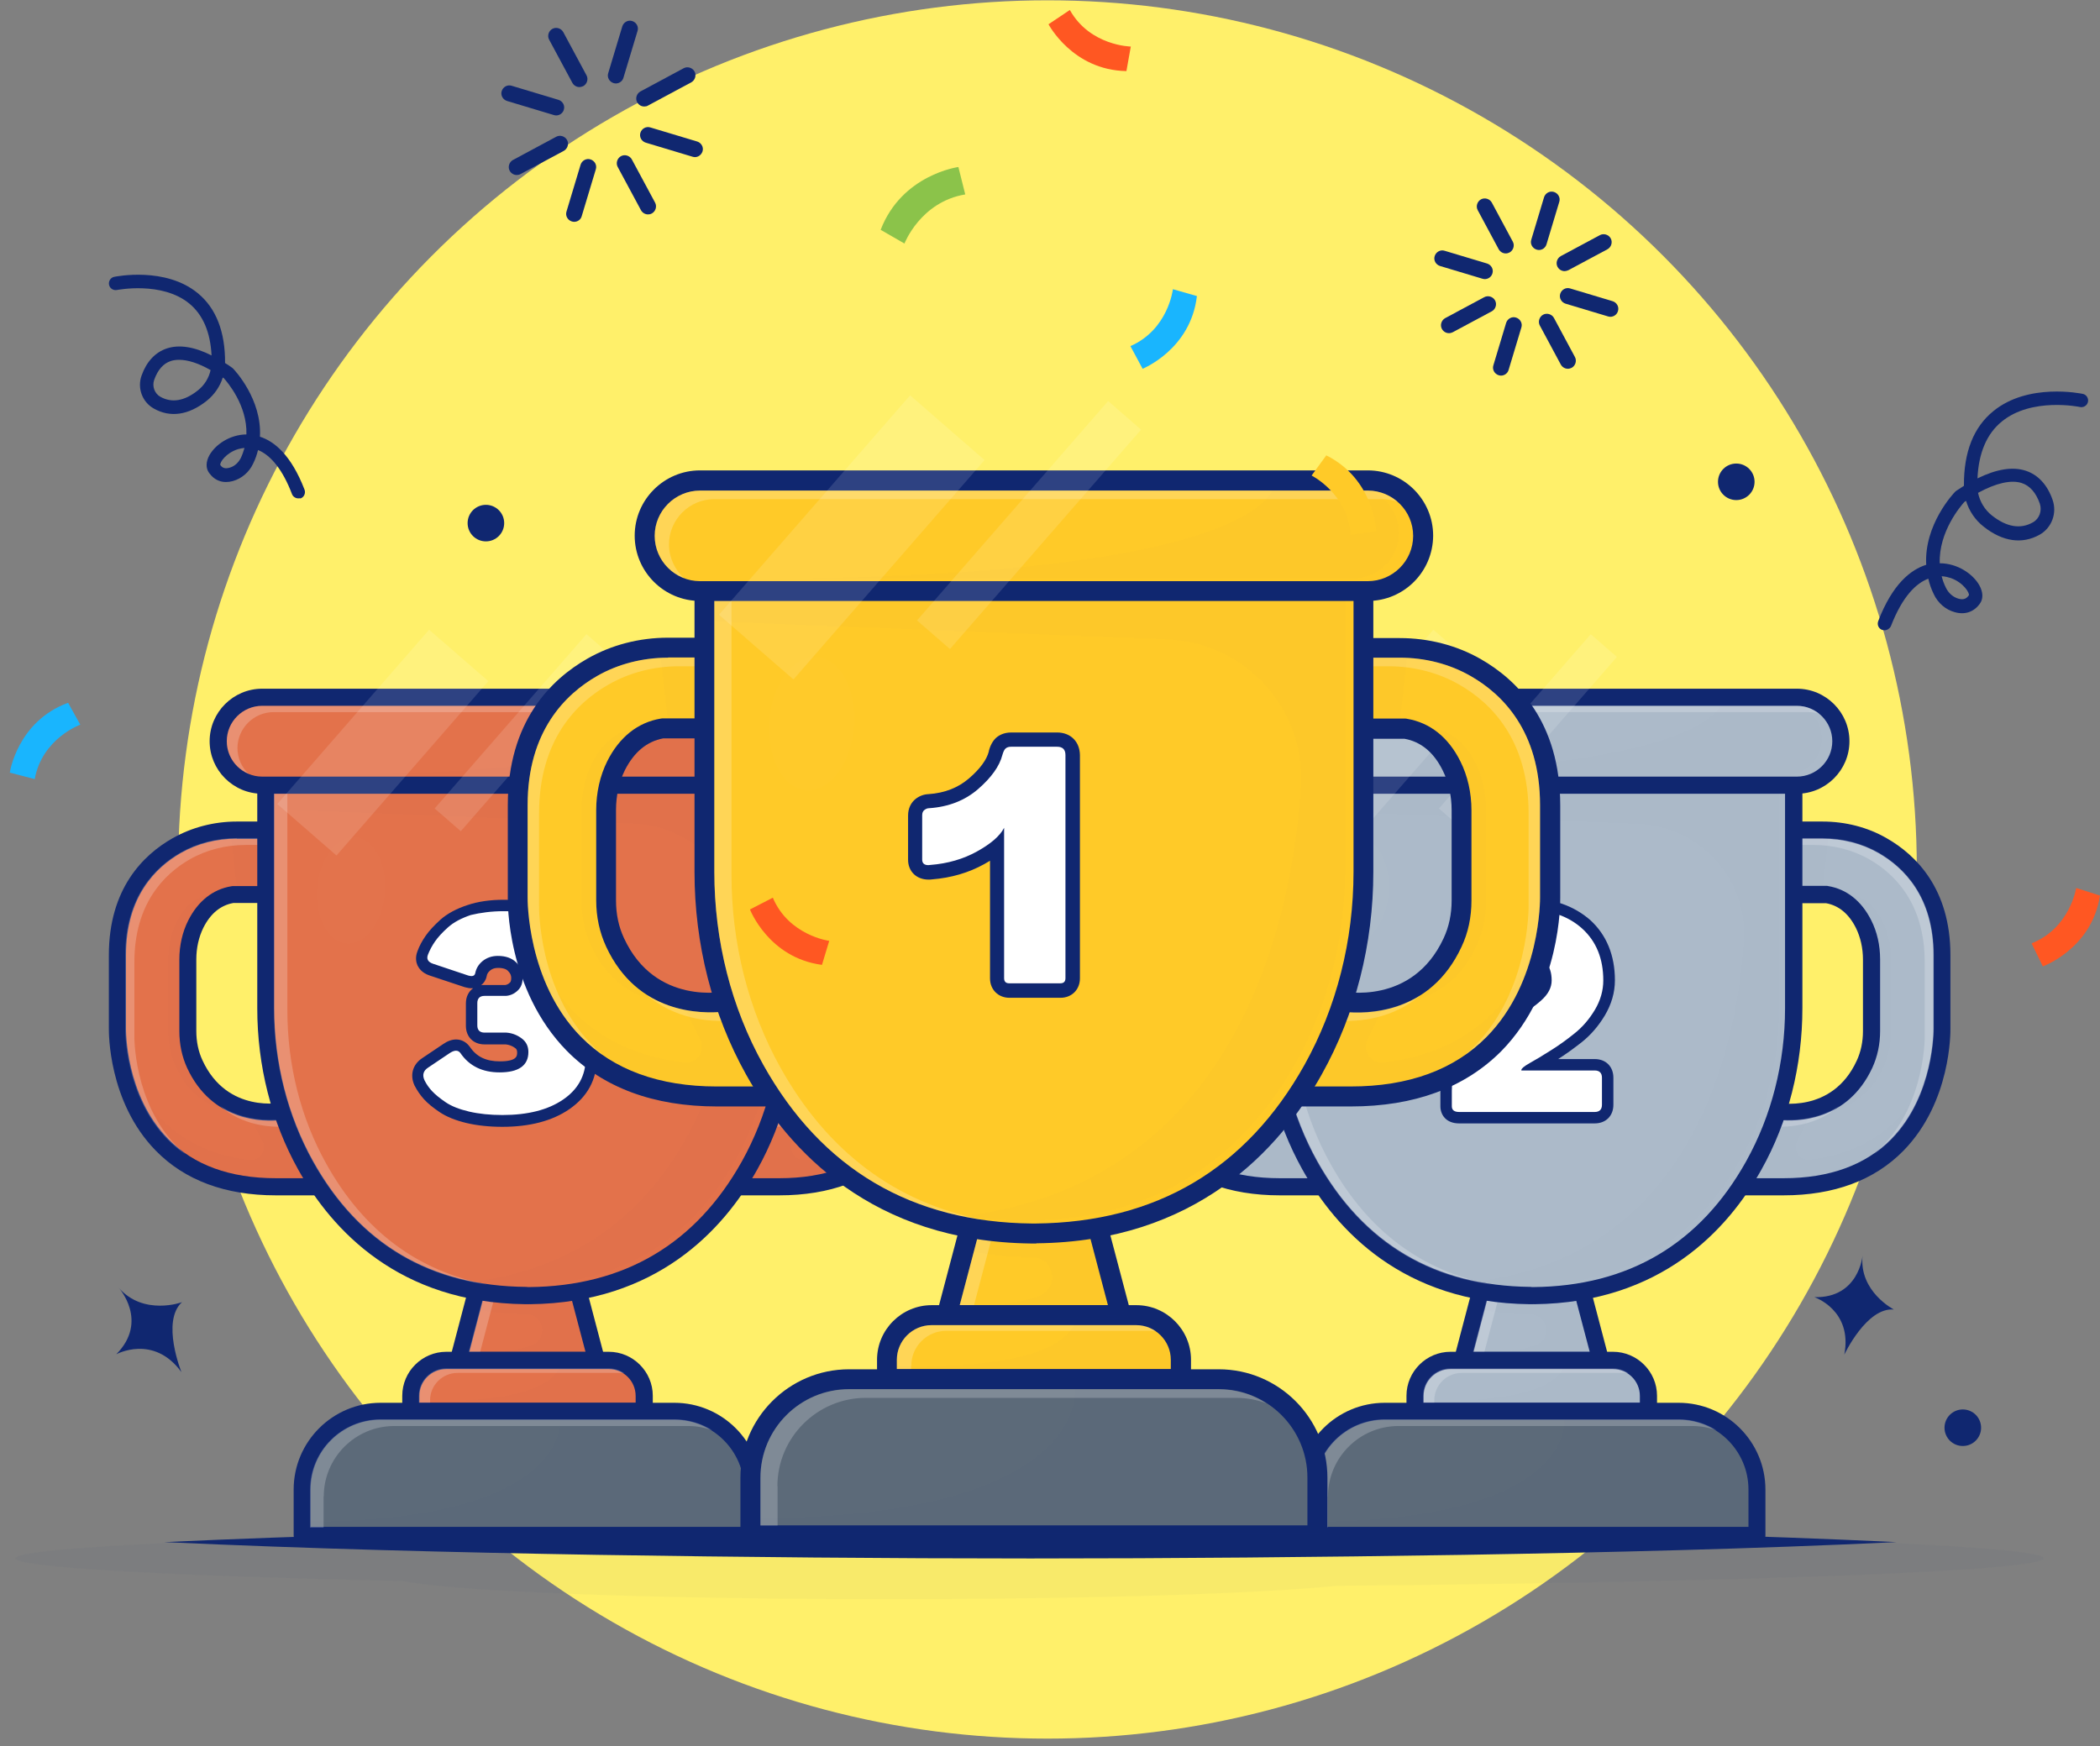 <svg width="214" height="178" viewBox="0 0 214 178" fill="none" xmlns="http://www.w3.org/2000/svg">
<rect x="0" y="0" width="214" height="178" fill="#808080" stroke="none"/>
<circle cx="106.744" cy="88.621" r="88.589" fill="#FFF06A"/>
<g clip-path="url(#clip0)">
<g opacity="0.3">
<g opacity="0.3">
<path opacity="0.3" d="M208.251 158.829C208.251 157.2 161.985 155.881 104.906 155.881C47.826 155.881 1.58 157.2 1.58 158.829C1.58 159.78 17.034 160.614 41.109 161.157C46.312 162.224 66.445 163 90.5 163C110.633 163 128.029 162.457 136.202 161.642C177.983 161.254 208.251 160.148 208.251 158.829Z" fill="#102770"/>
</g>
</g>
<path d="M16.743 157.18C31.46 156.501 46.157 156.133 60.873 155.881C75.59 155.628 90.287 155.512 105.003 155.512C119.719 155.512 134.416 155.628 149.133 155.881C163.849 156.133 178.546 156.482 193.263 157.18C178.546 157.879 163.849 158.228 149.133 158.48C134.416 158.713 119.719 158.849 105.003 158.849C90.287 158.849 75.59 158.713 60.873 158.48C46.176 158.228 31.46 157.859 16.743 157.18Z" fill="#102770"/>
<path d="M80.055 84.609H83.374C85.51 84.609 87.646 85.133 89.51 86.2C92.364 87.829 95.547 91.05 95.547 97.354V104.842C95.547 104.842 95.877 120.963 79.414 120.963H74.521L78.385 113.222C78.385 113.222 84.811 114.658 87.665 108.489C88.15 107.422 88.383 106.258 88.383 105.094V97.8C88.383 96.559 88.131 95.317 87.568 94.192C86.908 92.892 85.782 91.515 83.821 91.185H80.055V84.609Z" fill="#E3724B"/>
<path d="M79.414 121.836H74.521C74.211 121.836 73.939 121.68 73.784 121.428C73.628 121.176 73.609 120.846 73.745 120.575L77.608 112.834C77.783 112.485 78.191 112.291 78.579 112.369C78.812 112.427 84.365 113.552 86.869 108.121C87.296 107.209 87.51 106.181 87.51 105.094V97.8C87.51 96.636 87.257 95.531 86.791 94.58C86.073 93.145 85.044 92.291 83.743 92.058H80.055C79.569 92.058 79.181 91.67 79.181 91.185V84.609C79.181 84.124 79.569 83.736 80.055 83.736H83.374C85.724 83.736 87.995 84.318 89.937 85.443C92.888 87.131 96.421 90.565 96.421 97.354V104.842C96.421 105.133 96.518 112.311 91.626 117.296C88.675 120.303 84.578 121.836 79.414 121.836ZM75.939 120.09H79.433C84.093 120.09 87.782 118.732 90.403 116.074C94.771 111.612 94.693 104.92 94.693 104.862V97.354C94.693 91.399 91.645 88.411 89.102 86.956C87.413 85.987 85.452 85.482 83.394 85.482H80.928V90.293H83.821C83.86 90.293 83.918 90.293 83.957 90.312C85.84 90.623 87.355 91.826 88.345 93.785C88.947 94.968 89.257 96.346 89.257 97.781V105.075C89.257 106.433 88.985 107.694 88.461 108.838C85.918 114.309 80.753 114.348 78.89 114.154L75.939 120.09Z" fill="#102770"/>
<g opacity="0.6">
<g opacity="0.6">
<path opacity="0.6" d="M78.482 114.833L78.851 114.096C80.035 114.212 82.714 114.27 85.102 112.718C82.811 114.716 80.035 114.91 78.482 114.833Z" fill="white"/>
</g>
</g>
<g opacity="0.6">
<g opacity="0.6">
<path opacity="0.6" d="M89.49 116.831C93.878 112.369 93.82 105.618 93.8 105.541V98.053C93.8 92.078 90.733 89.071 88.17 87.597C86.481 86.627 84.501 86.122 82.443 86.122H80.851V85.424H83.374C85.433 85.424 87.413 85.928 89.102 86.898C91.665 88.373 94.732 91.36 94.732 97.354V104.842C94.732 104.92 94.81 111.671 90.422 116.132C89.859 116.714 89.238 117.219 88.578 117.665C88.888 117.393 89.199 117.122 89.49 116.831Z" fill="white"/>
</g>
</g>
<g opacity="0.2">
<g opacity="0.2">
<path opacity="0.2" d="M87.141 108.47C87.588 107.403 87.801 106.239 87.801 105.075V97.781C87.801 96.54 87.568 95.298 87.044 94.173C86.442 92.873 85.394 91.496 83.608 91.166H86.17C87.957 91.496 89.005 92.873 89.607 94.173C90.112 95.279 90.364 96.52 90.364 97.781V105.075C90.364 106.239 90.15 107.403 89.704 108.47C87.374 113.94 82.481 113.436 81.394 113.242C83.297 112.951 85.704 111.845 87.141 108.47Z" fill="#102770"/>
</g>
</g>
<g opacity="0.2">
<g opacity="0.2">
<path opacity="0.2" d="M80.365 91.166V84.609H84.054L83.316 91.166H80.365Z" fill="#102770"/>
</g>
</g>
<g opacity="0.2">
<g opacity="0.2">
<path opacity="0.2" d="M95.548 104.842V102.398C95.528 103.892 95.023 116.676 82.074 118.227C81.064 118.344 80.307 117.296 80.754 116.385L82.268 113.3C80.288 113.475 79.375 113.223 79.375 113.223L76.152 118.363H75.822L74.522 120.963H78.482H79.414C95.878 120.963 95.548 104.842 95.548 104.842Z" fill="#102770"/>
</g>
</g>
<path d="M27.46 84.609H24.14C22.004 84.609 19.869 85.133 18.005 86.2C15.151 87.829 11.967 91.05 11.967 97.354V104.842C11.967 104.842 11.637 120.963 28.101 120.963H32.993L29.13 113.222C29.13 113.222 22.703 114.658 19.849 108.489C19.364 107.422 19.131 106.258 19.131 105.094V97.8C19.131 96.559 19.383 95.317 19.946 94.192C20.606 92.892 21.733 91.515 23.693 91.185H27.46V84.609Z" fill="#E3724B"/>
<path d="M32.993 121.836H28.101C22.956 121.836 18.84 120.303 15.889 117.296C10.996 112.311 11.093 105.133 11.093 104.823V97.354C11.093 90.565 14.607 87.131 17.578 85.443C19.519 84.338 21.791 83.736 24.14 83.736H27.46C27.945 83.736 28.334 84.124 28.334 84.609V91.166C28.334 91.651 27.945 92.039 27.46 92.039H23.771C22.47 92.272 21.441 93.125 20.723 94.561C20.257 95.511 20.005 96.617 20.005 97.781V105.075C20.005 106.181 20.218 107.189 20.645 108.101C23.169 113.533 28.702 112.408 28.955 112.35C29.343 112.272 29.751 112.447 29.925 112.815L33.789 120.555C33.925 120.827 33.906 121.137 33.75 121.409C33.575 121.68 33.284 121.836 32.993 121.836ZM24.12 85.482C22.082 85.482 20.102 85.987 18.413 86.956C15.869 88.411 12.841 91.399 12.841 97.354V104.842C12.841 104.92 12.763 111.632 17.151 116.093C19.752 118.751 23.441 120.09 28.101 120.09H31.595L28.644 114.173C26.78 114.367 21.616 114.328 19.073 108.858C18.548 107.713 18.277 106.452 18.277 105.094V97.8C18.277 96.384 18.587 94.987 19.189 93.804C20.179 91.845 21.694 90.642 23.577 90.332C23.616 90.332 23.674 90.312 23.713 90.312H26.606V85.501H24.12V85.482Z" fill="#102770"/>
<g opacity="0.6">
<g opacity="0.6">
<path opacity="0.6" d="M29.032 114.833L28.663 114.096C27.479 114.212 24.8 114.27 22.412 112.718C24.703 114.716 27.479 114.91 29.032 114.833Z" fill="white"/>
</g>
</g>
<g opacity="0.6">
<g opacity="0.6">
<path opacity="0.6" d="M18.005 116.831C13.617 112.369 13.675 105.618 13.695 105.541V98.053C13.695 92.078 16.762 89.071 19.325 87.597C21.014 86.627 22.994 86.122 25.052 86.122H26.644V85.424H24.12C22.062 85.424 20.082 85.928 18.393 86.898C15.83 88.373 12.763 91.36 12.763 97.354V104.842C12.763 104.92 12.685 111.671 17.073 116.132C17.636 116.714 18.257 117.219 18.917 117.665C18.607 117.393 18.315 117.122 18.005 116.831Z" fill="white"/>
</g>
</g>
<g opacity="0.2">
<g opacity="0.2">
<path opacity="0.2" d="M20.354 108.47C19.907 107.403 19.694 106.239 19.694 105.075V97.781C19.694 96.54 19.927 95.298 20.451 94.173C21.053 92.873 22.101 91.496 23.887 91.166H21.325C19.538 91.496 18.49 92.873 17.888 94.173C17.384 95.279 17.131 96.52 17.131 97.781V105.075C17.131 106.239 17.345 107.403 17.791 108.47C20.121 113.94 25.014 113.436 26.101 113.242C24.218 112.951 21.791 111.845 20.354 108.47Z" fill="#102770"/>
</g>
</g>
<g opacity="0.2">
<g opacity="0.2">
<path opacity="0.2" d="M27.149 91.166V84.609H23.46L24.198 91.166H27.149Z" fill="#102770"/>
</g>
</g>
<g opacity="0.2">
<g opacity="0.2">
<path opacity="0.2" d="M11.967 104.842V102.398C11.986 103.892 12.491 116.676 25.441 118.227C26.45 118.344 27.207 117.296 26.761 116.385L25.247 113.3C27.227 113.475 28.139 113.223 28.139 113.223L31.362 118.363H31.692L32.993 120.963H29.032H28.101C11.637 120.963 11.967 104.842 11.967 104.842Z" fill="#102770"/>
</g>
</g>
<path d="M60.815 138.674H46.7L49.573 127.733H57.922L60.815 138.674Z" fill="#E3724B"/>
<path d="M60.815 139.547H46.719C46.447 139.547 46.195 139.43 46.02 139.198C45.846 138.984 45.807 138.713 45.865 138.441L48.739 127.52C48.836 127.132 49.185 126.879 49.573 126.879H57.922C58.31 126.879 58.659 127.151 58.757 127.52L61.63 138.441C61.708 138.693 61.649 138.984 61.475 139.198C61.339 139.411 61.086 139.547 60.815 139.547ZM47.826 137.801H59.669L57.242 128.606H50.233L47.826 137.801Z" fill="#102770"/>
<g opacity="0.6">
<g opacity="0.6">
<path opacity="0.6" d="M50.195 128.548L47.748 137.859H48.913L51.359 128.548H50.195Z" fill="white"/>
</g>
</g>
<path d="M65.649 143.834H41.866V142.263C41.866 140.265 43.477 138.655 45.477 138.655H62.038C64.037 138.655 65.649 140.265 65.649 142.263V143.834Z" fill="#E3724B"/>
<path d="M65.649 144.707H41.866C41.38 144.707 40.992 144.319 40.992 143.834V142.263C40.992 139.799 43.011 137.782 45.477 137.782H62.038C64.503 137.782 66.522 139.799 66.522 142.263V143.834C66.522 144.319 66.134 144.707 65.649 144.707ZM42.739 142.981H64.775V142.282C64.775 140.769 63.552 139.547 62.038 139.547H45.477C43.962 139.547 42.739 140.769 42.739 142.282V142.981Z" fill="#102770"/>
<g opacity="0.6">
<g opacity="0.6">
<path opacity="0.6" d="M43.827 142.728C43.827 141.176 45.089 139.935 46.622 139.935H63.183C63.339 139.935 63.474 139.954 63.63 139.974C63.183 139.663 62.62 139.469 62.038 139.469H45.477C43.924 139.469 42.681 140.73 42.681 142.263V143.019H43.827V142.728Z" fill="white"/>
</g>
</g>
<path d="M76.715 156.501H30.799V151.826C30.799 147.423 34.372 143.853 38.779 143.853H68.716C73.124 143.853 76.696 147.423 76.696 151.826V156.501H76.715Z" fill="#5C6A79"/>
<path d="M76.715 157.374H30.799C30.314 157.374 29.925 156.986 29.925 156.501V151.826C29.925 146.938 33.906 142.98 38.779 142.98H68.716C73.609 142.98 77.57 146.957 77.57 151.826V156.501C77.589 156.986 77.201 157.374 76.715 157.374ZM31.673 155.629H75.842V151.826C75.842 147.908 72.658 144.707 68.716 144.707H38.779C34.857 144.707 31.654 147.888 31.654 151.826V155.629H31.673Z" fill="#102770"/>
<g opacity="0.6">
<g opacity="0.6">
<path opacity="0.6" d="M32.993 152.525C32.993 148.567 36.216 145.347 40.177 145.347H70.114C70.988 145.347 71.823 145.502 72.599 145.793C71.473 145.076 70.153 144.668 68.736 144.668H38.779C34.818 144.668 31.595 147.888 31.595 151.846V155.706H32.974V152.525H32.993Z" fill="white"/>
</g>
</g>
<path d="M53.903 71.418H53.747H53.592L27.052 71.457V102.767C27.052 108.373 28.392 113.902 31.129 118.79C34.74 125.25 41.419 131.942 53.592 132.059C53.65 132.059 53.689 132.059 53.747 132.059C53.806 132.059 53.844 132.059 53.903 132.059C66.076 131.942 72.754 125.25 76.366 118.79C79.103 113.902 80.443 108.353 80.443 102.767V71.457L53.903 71.418Z" fill="#E3724B"/>
<path d="M53.903 132.932H53.748H53.612C53.573 132.932 53.534 132.932 53.514 132.932C40.662 132.777 33.847 125.405 30.392 119.217C27.654 114.309 26.217 108.625 26.217 102.767V71.457C26.217 70.972 26.606 70.584 27.091 70.584L53.922 70.545L80.462 70.584C80.948 70.584 81.336 70.972 81.336 71.457V102.767C81.336 108.625 79.899 114.328 77.162 119.217C73.706 125.386 66.911 132.777 54.039 132.932C53.961 132.912 53.942 132.932 53.903 132.932ZM53.748 131.186H53.825C53.845 131.186 53.864 131.186 53.903 131.186C63.61 131.108 70.91 126.782 75.609 118.363C78.191 113.727 79.569 108.334 79.569 102.767V72.31L53.612 72.272L27.945 72.31V102.747C27.945 108.315 29.324 113.708 31.906 118.344C36.604 126.782 43.904 131.089 53.612 131.167C53.631 131.167 53.67 131.167 53.689 131.167L53.748 131.186Z" fill="#102770"/>
<path d="M51.224 114.251C49.923 114.251 48.739 114.134 47.69 113.882C46.642 113.63 45.768 113.281 45.108 112.854C44.487 112.427 43.982 112.02 43.632 111.632C43.283 111.244 42.992 110.817 42.759 110.39C42.37 109.556 42.584 108.819 43.341 108.334L45.477 106.899C45.826 106.646 46.156 106.53 46.467 106.53C46.836 106.53 47.166 106.705 47.38 107.015C48.175 108.198 49.321 108.761 50.913 108.761C53.262 108.761 53.262 107.713 53.262 107.267C53.262 106.86 53.107 106.549 52.796 106.317C52.408 106.045 52.02 105.89 51.573 105.851H49.379C48.564 105.851 48.059 105.347 48.059 104.532V102.262C48.059 101.448 48.564 100.943 49.379 100.943H51.534C51.845 100.904 52.117 100.788 52.35 100.555C52.563 100.342 52.68 100.051 52.68 99.643C52.68 99.197 52.524 98.829 52.194 98.518C51.864 98.189 51.379 98.033 50.758 98.033C50.292 98.033 49.903 98.15 49.593 98.421C49.282 98.674 49.088 98.984 49.03 99.352C48.933 99.837 48.564 100.128 48.078 100.128C47.923 100.128 47.748 100.09 47.554 100.031L43.943 98.829C43.516 98.674 43.225 98.441 43.089 98.13C42.992 97.917 42.914 97.587 43.089 97.141C43.283 96.656 43.535 96.171 43.865 95.686C44.195 95.221 44.661 94.697 45.263 94.153C45.904 93.591 46.758 93.125 47.807 92.776C48.836 92.446 50.039 92.272 51.34 92.272C54 92.272 56.058 92.951 57.514 94.27C58.97 95.609 59.708 97.219 59.708 99.081C59.708 99.876 59.533 100.594 59.203 101.215C58.873 101.835 58.426 102.32 57.922 102.631C57.728 102.747 57.553 102.864 57.398 102.941C58.349 103.446 59.067 104.105 59.553 104.901C60.057 105.754 60.31 106.724 60.31 107.83C60.31 109.789 59.456 111.38 57.747 112.544C56.077 113.688 53.903 114.251 51.224 114.251Z" fill="white"/>
<path d="M51.34 92.873C53.845 92.873 55.786 93.494 57.106 94.716C58.446 95.938 59.106 97.412 59.106 99.1C59.106 99.799 58.951 100.419 58.66 100.962C58.368 101.506 57.999 101.894 57.572 102.165C57.145 102.437 56.796 102.631 56.524 102.747C56.252 102.864 56.038 102.941 55.883 102.98C57.359 103.465 58.407 104.222 59.009 105.23C59.456 105.987 59.688 106.86 59.688 107.849C59.688 109.614 58.912 111.031 57.378 112.078C55.844 113.126 53.786 113.649 51.204 113.649C49.942 113.649 48.816 113.533 47.807 113.3C46.816 113.067 46.02 112.757 45.419 112.35C44.817 111.942 44.37 111.574 44.04 111.225C43.71 110.875 43.458 110.507 43.264 110.119C43.011 109.576 43.128 109.129 43.652 108.8L45.787 107.364C46.04 107.19 46.273 107.093 46.467 107.093C46.642 107.093 46.797 107.17 46.913 107.325C47.807 108.644 49.146 109.304 50.913 109.304C52.854 109.304 53.845 108.606 53.845 107.228C53.845 106.627 53.612 106.161 53.126 105.812C52.641 105.463 52.136 105.288 51.593 105.25H49.379C48.894 105.25 48.641 104.997 48.641 104.512V102.243C48.641 101.758 48.894 101.506 49.379 101.506H51.573C52.02 101.467 52.408 101.292 52.757 100.962C53.107 100.633 53.262 100.206 53.262 99.624C53.262 99.023 53.029 98.499 52.583 98.072C52.136 97.645 51.515 97.432 50.738 97.432C50.136 97.432 49.632 97.606 49.204 97.936C48.777 98.285 48.525 98.693 48.428 99.197C48.389 99.391 48.253 99.488 48.059 99.488C47.962 99.488 47.845 99.469 47.709 99.43L44.118 98.227C43.613 98.053 43.438 97.742 43.613 97.296C43.788 96.85 44.021 96.404 44.331 95.958C44.642 95.511 45.069 95.046 45.651 94.522C46.234 93.998 47.011 93.591 47.981 93.261C48.971 93.028 50.078 92.873 51.34 92.873ZM51.34 91.709C49.981 91.709 48.719 91.884 47.632 92.252C46.506 92.621 45.574 93.125 44.875 93.746C44.234 94.328 43.73 94.871 43.38 95.376C43.031 95.88 42.739 96.404 42.545 96.947C42.293 97.587 42.409 98.091 42.545 98.402C42.7 98.712 43.011 99.158 43.73 99.411L47.341 100.613C47.612 100.691 47.845 100.73 48.059 100.73C48.117 100.73 48.175 100.73 48.214 100.73C47.748 101.059 47.477 101.603 47.477 102.282V104.551C47.477 105.676 48.234 106.452 49.379 106.452H51.554C51.864 106.491 52.175 106.588 52.466 106.802C52.621 106.899 52.699 107.015 52.699 107.267C52.699 107.616 52.699 108.179 50.932 108.179C49.535 108.179 48.564 107.713 47.884 106.705C47.884 106.705 47.884 106.685 47.865 106.685C47.535 106.22 47.03 105.948 46.486 105.948C46.059 105.948 45.613 106.103 45.166 106.414L43.031 107.849C42.06 108.489 41.749 109.556 42.234 110.623C42.234 110.643 42.254 110.643 42.254 110.662C42.506 111.147 42.817 111.612 43.205 112.039C43.594 112.466 44.118 112.893 44.778 113.339C45.496 113.824 46.409 114.193 47.535 114.464C48.603 114.716 49.845 114.852 51.185 114.852C53.98 114.852 56.271 114.251 57.999 113.067C59.863 111.787 60.815 110.041 60.815 107.869C60.815 106.666 60.543 105.579 59.98 104.648C59.591 104.008 59.067 103.446 58.426 102.98C58.912 102.611 59.32 102.126 59.65 101.525C60.038 100.827 60.232 100.012 60.232 99.12C60.232 97.102 59.436 95.337 57.864 93.882C56.349 92.427 54.136 91.709 51.34 91.709ZM49.03 100.419C49.301 100.206 49.515 99.896 49.593 99.508C49.632 99.255 49.748 99.081 49.962 98.906C50.175 98.732 50.428 98.654 50.758 98.654C51.457 98.654 51.709 98.887 51.787 98.984C52 99.197 52.097 99.411 52.097 99.682C52.097 100.031 52 100.128 51.942 100.167C51.806 100.303 51.67 100.361 51.495 100.4H49.36C49.243 100.381 49.127 100.4 49.03 100.419Z" fill="#102770"/>
<g opacity="0.6">
<g opacity="0.6">
<path opacity="0.6" d="M33.246 118.615C30.644 113.96 29.285 108.567 29.285 102.98V72.485L55.01 72.446L79.647 72.485V72.252L53.631 72.213L27.907 72.252V102.747C27.907 108.334 29.285 113.727 31.867 118.383C35.925 125.638 41.885 129.847 49.67 130.934C42.545 129.556 37.051 125.444 33.246 118.615Z" fill="white"/>
</g>
</g>
<g opacity="0.2">
<g opacity="0.2">
<path opacity="0.2" d="M35.318 96.149C37.209 96.307 38.944 94.02 39.193 91.041C39.442 88.063 38.11 85.52 36.219 85.362C34.328 85.205 32.593 87.492 32.344 90.47C32.095 93.449 33.427 95.992 35.318 96.149Z" fill="white"/>
</g>
</g>
<g opacity="0.2">
<g opacity="0.2">
<path opacity="0.2" d="M47.981 130.662C48.098 130.643 48.195 130.623 48.311 130.623C49.787 130.875 51.321 131.011 52.932 131.011C52.952 131.011 52.971 131.011 53.01 131.011H53.068H53.146C53.165 131.011 53.184 131.011 53.223 131.011C62.95 130.934 70.269 126.608 74.987 118.169C77.589 113.513 78.948 108.121 78.948 102.534V72.252L53.612 72.213L27.887 72.252V82.359L28.062 82.495L64.562 83.95C70.91 84.202 75.822 89.633 75.376 95.977C74.502 108.916 68.949 128.101 47.981 130.662Z" fill="#102770"/>
</g>
</g>
<path d="M80.792 80.031H26.722C24.256 80.031 22.237 78.033 22.237 75.55C22.237 73.086 24.237 71.069 26.722 71.069H80.792C83.258 71.069 85.277 73.067 85.277 75.55C85.258 78.013 83.258 80.031 80.792 80.031Z" fill="#E3724B"/>
<path d="M80.792 80.904H26.722C23.771 80.904 21.363 78.499 21.363 75.55C21.363 72.601 23.771 70.196 26.722 70.196H80.792C83.743 70.196 86.151 72.601 86.151 75.55C86.131 78.499 83.724 80.904 80.792 80.904ZM26.722 71.942C24.742 71.942 23.111 73.552 23.111 75.55C23.111 77.529 24.722 79.158 26.722 79.158H80.792C82.773 79.158 84.403 77.548 84.403 75.55C84.403 73.571 82.792 71.942 80.792 71.942H26.722Z" fill="#102770"/>
<g opacity="0.6">
<g opacity="0.6">
<path opacity="0.6" d="M27.887 72.582H81.938C82.326 72.582 82.695 72.64 83.064 72.757C82.442 72.252 81.647 71.942 80.792 71.942H26.722C24.742 71.942 23.111 73.552 23.111 75.55C23.111 77.044 24.023 78.324 25.324 78.867C24.625 78.208 24.198 77.276 24.198 76.229C24.218 74.231 25.848 72.582 27.887 72.582Z" fill="white"/>
</g>
</g>
<g opacity="0.2">
<g opacity="0.2">
<path opacity="0.2" d="M48.078 133.359C48.078 133.359 50.796 133.979 53.611 133.96C55.437 133.941 55.883 136.501 54.155 137.122C52.621 137.665 50.389 138.034 47.069 137.976L46.312 138.907H61.106L59.319 131.574C59.319 131.574 52.058 133.397 48.35 131.671L48.078 133.359Z" fill="#102770"/>
</g>
</g>
<g opacity="0.2">
<g opacity="0.2">
<path opacity="0.2" d="M57.087 138.907C57.087 138.907 57.456 143.31 41.904 142.748V143.582H66.192L65.493 141.176C65.513 141.176 64.872 137.782 57.087 138.907Z" fill="#102770"/>
</g>
</g>
<g opacity="0.2">
<g opacity="0.2">
<path opacity="0.2" d="M57.087 144.241C57.087 144.241 58.951 155.085 30.877 155.085L31.071 156.307H77.045V150.507C77.026 150.507 74.405 141.351 57.087 144.241Z" fill="#102770"/>
</g>
</g>
<g opacity="0.2">
<g opacity="0.2">
<path opacity="0.2" d="M83.452 73.028C83.51 73.106 83.588 73.164 83.646 73.242C83.588 73.183 83.51 73.106 83.452 73.028Z" fill="#102770"/>
</g>
</g>
<g opacity="0.2">
<g opacity="0.2">
<path opacity="0.2" d="M83.899 73.61C83.938 73.688 83.976 73.746 84.015 73.823C83.976 73.765 83.938 73.688 83.899 73.61Z" fill="#102770"/>
</g>
</g>
<g opacity="0.2">
<g opacity="0.2">
<path opacity="0.2" d="M83.685 73.319C83.743 73.397 83.802 73.455 83.841 73.532C83.802 73.455 83.743 73.377 83.685 73.319Z" fill="#102770"/>
</g>
</g>
<g opacity="0.2">
<g opacity="0.2">
<path opacity="0.2" d="M84.423 75.046C84.423 75.084 84.442 75.142 84.442 75.18C84.423 75.142 84.423 75.084 84.423 75.046Z" fill="#102770"/>
</g>
</g>
<g opacity="0.2">
<g opacity="0.2">
<path opacity="0.2" d="M84.073 73.94C84.112 73.998 84.132 74.076 84.171 74.134C84.151 74.076 84.112 74.017 84.073 73.94Z" fill="#102770"/>
</g>
</g>
<g opacity="0.2">
<g opacity="0.2">
<path opacity="0.2" d="M84.345 74.658C84.365 74.716 84.384 74.774 84.384 74.832C84.365 74.774 84.345 74.716 84.345 74.658Z" fill="#102770"/>
</g>
</g>
<g opacity="0.2">
<g opacity="0.2">
<path opacity="0.2" d="M84.229 74.289C84.248 74.347 84.268 74.405 84.287 74.483C84.268 74.405 84.248 74.347 84.229 74.289Z" fill="#102770"/>
</g>
</g>
<g opacity="0.2">
<g opacity="0.2">
<path opacity="0.2" d="M79.627 78.984C81.647 78.984 83.297 77.335 83.297 75.317C83.297 73.746 82.307 72.407 80.909 71.883C80.87 71.883 80.812 71.883 80.773 71.883H73.046C72.133 73.61 66.736 78.499 34.973 78.984H79.627Z" fill="#102770"/>
</g>
</g>
<g opacity="0.2">
<g opacity="0.2">
<path opacity="0.2" d="M25.518 79.003C26.062 79.003 26.605 79.022 27.149 79.022C26.605 79.022 26.062 79.003 25.518 79.003Z" fill="#102770"/>
</g>
</g>
<g opacity="0.2">
<g opacity="0.2">
<path opacity="0.2" d="M80.909 71.883C81.647 71.903 82.326 72.155 82.889 72.543C82.326 72.155 81.647 71.922 80.909 71.883Z" fill="#102770"/>
</g>
</g>
<g opacity="0.2">
<g opacity="0.2">
<path opacity="0.2" d="M82.909 72.562C83.006 72.621 83.083 72.698 83.18 72.776C83.083 72.698 82.986 72.621 82.909 72.562Z" fill="#102770"/>
</g>
</g>
<g opacity="0.2">
<g opacity="0.2">
<path opacity="0.2" d="M83.413 73.009C83.336 72.931 83.258 72.853 83.18 72.795C83.258 72.853 83.336 72.931 83.413 73.009Z" fill="#102770"/>
</g>
</g>
<g opacity="0.5">
<g opacity="0.5">
<path opacity="0.5" d="M49.764 69.43L43.729 64.183L28.256 81.95L34.29 87.197L49.764 69.43Z" fill="white"/>
</g>
</g>
<g opacity="0.5">
<g opacity="0.5">
<path opacity="0.5" d="M62.432 66.956L59.766 64.638L44.293 82.404L46.958 84.722L62.432 66.956Z" fill="white"/>
</g>
</g>
<path d="M182.39 84.609H185.71C187.846 84.609 189.981 85.133 191.845 86.2C194.699 87.829 197.883 91.05 197.883 97.354V104.842C197.883 104.842 198.213 120.963 181.749 120.963H176.857L180.72 113.222C180.72 113.222 187.147 114.658 190.001 108.489C190.486 107.422 190.719 106.258 190.719 105.094V97.8C190.719 96.559 190.467 95.317 189.904 94.192C189.244 92.892 188.118 91.515 186.157 91.185H182.39V84.609Z" fill="#ACBAC9"/>
<path d="M181.75 121.836H176.857C176.546 121.836 176.275 121.68 176.119 121.428C175.964 121.176 175.944 120.846 176.08 120.575L179.944 112.834C180.119 112.485 180.526 112.291 180.915 112.369C181.148 112.427 186.7 113.552 189.205 108.121C189.632 107.209 189.845 106.181 189.845 105.094V97.8C189.845 96.636 189.593 95.531 189.127 94.58C188.409 93.145 187.38 92.291 186.079 92.058H182.39C181.905 92.058 181.517 91.67 181.517 91.185V84.609C181.517 84.124 181.905 83.736 182.39 83.736H185.71C188.059 83.736 190.331 84.318 192.272 85.443C195.223 87.131 198.757 90.565 198.757 97.354V104.842C198.757 105.133 198.854 112.311 193.961 117.296C191.01 120.303 186.894 121.836 181.75 121.836ZM178.274 120.09H181.769C186.428 120.09 190.117 118.751 192.719 116.093C197.087 111.651 197.029 104.939 197.029 104.862V97.354C197.029 91.399 193.981 88.411 191.437 86.956C189.748 85.987 187.788 85.482 185.73 85.482H183.264V90.293H186.157C186.195 90.293 186.254 90.293 186.293 90.312C188.176 90.623 189.69 91.826 190.68 93.785C191.282 94.968 191.593 96.346 191.593 97.781V105.075C191.593 106.433 191.321 107.694 190.797 108.838C188.253 114.309 183.089 114.348 181.225 114.154L178.274 120.09Z" fill="#102770"/>
<g opacity="0.6">
<g opacity="0.6">
<path opacity="0.6" d="M180.818 114.833L181.187 114.096C182.371 114.212 185.05 114.27 187.438 112.718C185.128 114.716 182.371 114.91 180.818 114.833Z" fill="white"/>
</g>
</g>
<g opacity="0.6">
<g opacity="0.6">
<path opacity="0.6" d="M191.826 116.831C196.214 112.369 196.155 105.618 196.136 105.541V98.053C196.136 92.078 193.068 89.071 190.506 87.597C188.817 86.627 186.836 86.122 184.778 86.122H183.186V85.424H185.71C187.768 85.424 189.748 85.928 191.438 86.898C194 88.373 197.068 91.36 197.068 97.354V104.842C197.068 104.92 197.146 111.671 192.758 116.132C192.195 116.714 191.573 117.219 190.913 117.665C191.224 117.393 191.535 117.122 191.826 116.831Z" fill="white"/>
</g>
</g>
<g opacity="0.2">
<g opacity="0.2">
<path opacity="0.2" d="M189.477 108.47C189.923 107.403 190.137 106.239 190.137 105.075V97.781C190.137 96.539 189.904 95.298 189.379 94.173C188.778 92.873 187.729 91.496 185.943 91.166H188.506C190.292 91.496 191.34 92.873 191.942 94.173C192.447 95.278 192.699 96.52 192.699 97.781V105.075C192.699 106.239 192.486 107.403 192.039 108.47C189.709 113.94 184.817 113.436 183.73 113.242C185.632 112.951 188.04 111.845 189.477 108.47Z" fill="#102770"/>
</g>
</g>
<g opacity="0.2">
<g opacity="0.2">
<path opacity="0.2" d="M182.701 91.166V84.609H186.39L185.652 91.166H182.701Z" fill="#102770"/>
</g>
</g>
<g opacity="0.2">
<g opacity="0.2">
<path opacity="0.2" d="M197.883 104.842V102.398C197.864 103.892 197.359 116.676 184.409 118.227C183.4 118.344 182.643 117.296 183.089 116.385L184.603 113.3C182.623 113.475 181.711 113.223 181.711 113.223L178.488 118.363H178.158L176.857 120.963H180.818H181.749C198.213 120.963 197.883 104.842 197.883 104.842Z" fill="#102770"/>
</g>
</g>
<path d="M129.796 84.609H126.476C124.34 84.609 122.204 85.133 120.341 86.2C117.487 87.829 114.302 91.05 114.302 97.354V104.842C114.302 104.842 113.972 120.963 130.436 120.963H135.329L131.465 113.222C131.465 113.222 125.039 114.658 122.185 108.489C121.7 107.422 121.467 106.258 121.467 105.094V97.8C121.467 96.559 121.719 95.317 122.282 94.192C122.942 92.892 124.068 91.515 126.029 91.185H129.796V84.609Z" fill="#ACBAC9"/>
<path d="M135.309 121.836H130.417C125.272 121.836 121.156 120.303 118.205 117.296C113.312 112.311 113.409 105.133 113.409 104.823V97.354C113.409 90.565 116.923 87.131 119.894 85.443C121.835 84.338 124.107 83.736 126.456 83.736H129.776C130.261 83.736 130.65 84.124 130.65 84.609V91.166C130.65 91.651 130.261 92.039 129.776 92.039H126.087C124.786 92.272 123.757 93.125 123.039 94.561C122.573 95.511 122.321 96.617 122.321 97.781V105.075C122.321 106.181 122.534 107.189 122.961 108.101C125.485 113.533 131.019 112.408 131.271 112.35C131.659 112.272 132.067 112.447 132.242 112.815L136.105 120.555C136.241 120.827 136.222 121.137 136.066 121.409C135.892 121.68 135.62 121.836 135.309 121.836ZM126.456 85.482C124.418 85.482 122.437 85.987 120.748 86.956C118.185 88.411 115.157 91.399 115.157 97.354V104.842C115.157 104.92 115.079 111.632 119.467 116.093C122.068 118.751 125.757 120.09 130.417 120.09H133.911L130.96 114.173C129.097 114.367 123.932 114.328 121.389 108.858C120.865 107.713 120.593 106.452 120.593 105.094V97.8C120.593 96.384 120.903 94.987 121.505 93.804C122.495 91.845 124.01 90.642 125.893 90.332C125.932 90.332 125.99 90.312 126.029 90.312H128.922V85.501H126.456V85.482Z" fill="#102770"/>
<g opacity="0.6">
<g opacity="0.6">
<path opacity="0.6" d="M131.368 114.833L130.999 114.096C129.815 114.212 127.136 114.27 124.748 112.718C127.039 114.716 129.815 114.91 131.368 114.833Z" fill="white"/>
</g>
</g>
<g opacity="0.6">
<g opacity="0.6">
<path opacity="0.6" d="M120.34 116.831C115.953 112.369 116.011 105.618 116.03 105.541V98.053C116.03 92.078 119.098 89.071 121.661 87.597C123.35 86.627 125.33 86.122 127.388 86.122H128.98V85.424H126.456C124.398 85.424 122.418 85.928 120.729 86.898C118.166 88.373 115.098 91.36 115.098 97.354V104.842C115.098 104.92 115.021 111.671 119.409 116.132C119.972 116.714 120.593 117.219 121.253 117.665C120.942 117.393 120.632 117.122 120.34 116.831Z" fill="white"/>
</g>
</g>
<g opacity="0.2">
<g opacity="0.2">
<path opacity="0.2" d="M122.69 108.47C122.243 107.403 122.03 106.239 122.03 105.075V97.781C122.03 96.539 122.263 95.298 122.787 94.173C123.389 92.873 124.437 91.496 126.223 91.166H123.66C121.874 91.496 120.826 92.873 120.224 94.173C119.719 95.278 119.467 96.52 119.467 97.781V105.075C119.467 106.239 119.68 107.403 120.127 108.47C122.457 113.94 127.349 113.436 128.436 113.242C126.553 112.951 124.126 111.845 122.69 108.47Z" fill="#102770"/>
</g>
</g>
<g opacity="0.2">
<g opacity="0.2">
<path opacity="0.2" d="M129.465 91.166V84.609H125.777L126.534 91.166H129.465Z" fill="#102770"/>
</g>
</g>
<g opacity="0.2">
<g opacity="0.2">
<path opacity="0.2" d="M114.302 104.842V102.398C114.322 103.892 114.827 116.676 127.776 118.227C128.786 118.344 129.543 117.296 129.097 116.385L127.582 113.3C129.563 113.475 130.475 113.223 130.475 113.223L133.698 118.363H134.028L135.329 120.963H131.368H130.436C113.972 120.963 114.302 104.842 114.302 104.842Z" fill="#102770"/>
</g>
</g>
<path d="M163.131 138.674H149.035L151.909 127.733H160.257L163.131 138.674Z" fill="#ACBAC9"/>
<path d="M163.131 139.547H149.036C148.764 139.547 148.511 139.43 148.337 139.198C148.162 138.984 148.123 138.713 148.181 138.441L151.055 127.519C151.152 127.131 151.501 126.879 151.889 126.879H160.238C160.626 126.879 160.976 127.151 161.073 127.519L163.946 138.441C164.024 138.693 163.965 138.984 163.791 139.198C163.674 139.411 163.402 139.547 163.131 139.547ZM150.162 137.801H162.005L159.578 128.606H152.569L150.162 137.801Z" fill="#102770"/>
<g opacity="0.6">
<g opacity="0.6">
<path opacity="0.6" d="M152.53 128.548L150.084 137.859H151.249L153.695 128.548H152.53Z" fill="white"/>
</g>
</g>
<path d="M167.984 143.834H144.201V142.262C144.201 140.264 145.813 138.654 147.812 138.654H164.373C166.373 138.654 167.984 140.264 167.984 142.262V143.834Z" fill="#ACBAC9"/>
<path d="M167.984 144.707H144.201C143.716 144.707 143.327 144.319 143.327 143.834V142.263C143.327 139.799 145.347 137.781 147.812 137.781H164.373C166.839 137.781 168.858 139.799 168.858 142.263V143.834C168.858 144.319 168.47 144.707 167.984 144.707ZM145.075 142.98H167.111V142.282C167.111 140.769 165.887 139.547 164.373 139.547H147.812C146.298 139.547 145.075 140.769 145.075 142.282V142.98Z" fill="#102770"/>
<g opacity="0.6">
<g opacity="0.6">
<path opacity="0.6" d="M146.162 142.728C146.162 141.176 147.424 139.935 148.958 139.935H165.519C165.674 139.935 165.81 139.954 165.965 139.974C165.519 139.663 164.956 139.469 164.373 139.469H147.812C146.259 139.469 145.017 140.73 145.017 142.263V143.019H146.162V142.728Z" fill="white"/>
</g>
</g>
<path d="M179.051 156.501H133.135V151.826C133.135 147.423 136.707 143.853 141.114 143.853H171.052C175.459 143.853 179.031 147.423 179.031 151.826V156.501H179.051Z" fill="#5C6A79"/>
<path d="M179.051 157.374H133.135C132.649 157.374 132.261 156.986 132.261 156.501V151.826C132.261 146.938 136.241 142.98 141.114 142.98H171.052C175.944 142.98 179.905 146.957 179.905 151.826V156.501C179.924 156.986 179.517 157.374 179.051 157.374ZM134.008 155.628H178.177V151.826C178.177 147.908 174.993 144.707 171.052 144.707H141.114C137.192 144.707 133.989 147.888 133.989 151.826V155.628H134.008Z" fill="#102770"/>
<g opacity="0.6">
<g opacity="0.6">
<path opacity="0.6" d="M135.329 152.525C135.329 148.567 138.551 145.347 142.512 145.347H172.45C173.323 145.347 174.158 145.502 174.935 145.793C173.809 145.075 172.489 144.668 171.071 144.668H141.114C137.154 144.668 133.931 147.888 133.931 151.846V155.706H135.309V152.525H135.329Z" fill="white"/>
</g>
</g>
<path d="M156.238 71.418H156.083H155.928L129.388 71.457V102.766C129.388 108.373 130.727 113.901 133.465 118.79C137.076 125.25 143.755 131.942 155.928 132.059C155.986 132.059 156.025 132.059 156.083 132.059C156.141 132.059 156.18 132.059 156.238 132.059C168.411 131.942 175.09 125.25 178.701 118.79C181.439 113.901 182.778 108.353 182.778 102.766V71.457L156.238 71.418Z" fill="#ACBAC9"/>
<path d="M156.238 132.932H156.083H155.947C155.908 132.932 155.87 132.932 155.85 132.932C142.998 132.777 136.183 125.405 132.727 119.217C129.99 114.309 128.553 108.625 128.553 102.766V71.457C128.553 70.972 128.941 70.584 129.427 70.584L156.258 70.545L182.798 70.584C183.283 70.584 183.672 70.972 183.672 71.457V102.766C183.672 108.625 182.235 114.328 179.497 119.217C176.042 125.386 169.246 132.777 156.374 132.932C156.297 132.912 156.277 132.932 156.238 132.932ZM156.083 131.186H156.161C156.18 131.186 156.2 131.186 156.238 131.186C165.946 131.108 173.246 126.782 177.944 118.363C180.526 113.727 181.905 108.334 181.905 102.766V72.31L155.947 72.271L130.281 72.31V102.747C130.281 108.315 131.659 113.707 134.242 118.344C138.94 126.763 146.24 131.069 155.947 131.166C155.967 131.166 156.006 131.166 156.025 131.166L156.083 131.186Z" fill="#102770"/>
<path d="M148.667 113.902C147.696 113.902 147.346 113.3 147.346 112.738V111.166C147.346 109.789 147.735 108.528 148.511 107.461C149.249 106.414 150.162 105.56 151.229 104.9C152.239 104.28 153.249 103.698 154.239 103.155C155.19 102.65 156.005 102.088 156.666 101.486C157.248 100.982 157.52 100.458 157.52 99.915C157.52 99.275 157.364 98.79 157.054 98.421C156.763 98.091 156.335 97.917 155.734 97.917C155.151 97.917 154.685 98.091 154.316 98.46C153.928 98.848 153.695 99.314 153.598 99.895C153.559 100.167 153.423 100.439 153.19 100.633C152.996 100.807 152.744 100.885 152.491 100.885C152.414 100.885 152.317 100.865 152.239 100.846L148.492 99.934C147.774 99.779 147.405 99.178 147.502 98.324C147.735 96.675 148.55 95.22 149.929 93.979C151.307 92.737 153.229 92.097 155.617 92.097C158.102 92.097 160.121 92.796 161.655 94.192C163.189 95.589 163.985 97.51 163.985 99.895C163.985 101.021 163.674 102.146 163.034 103.193C162.432 104.221 161.675 105.075 160.801 105.773C159.966 106.433 159.112 107.034 158.296 107.558C157.733 107.927 157.209 108.237 156.743 108.509H162.529C163.344 108.509 163.849 109.013 163.849 109.828V112.582C163.849 113.397 163.344 113.902 162.529 113.902H148.667Z" fill="white"/>
<path d="M155.598 92.718C157.928 92.718 159.811 93.358 161.247 94.658C162.665 95.957 163.383 97.703 163.383 99.934C163.383 100.962 163.092 101.971 162.529 102.922C161.946 103.892 161.267 104.687 160.432 105.347C159.617 106.006 158.801 106.588 157.986 107.092C157.17 107.616 156.471 108.024 155.889 108.353C155.307 108.683 155.035 108.916 155.035 109.052V109.11H162.509C162.995 109.11 163.247 109.362 163.247 109.847V112.602C163.247 113.087 162.995 113.339 162.509 113.339H148.686C148.201 113.339 147.948 113.145 147.948 112.757V111.186C147.948 109.925 148.298 108.8 148.997 107.81C149.696 106.821 150.55 106.026 151.54 105.424C152.53 104.803 153.52 104.241 154.53 103.698C155.52 103.155 156.374 102.592 157.073 101.952C157.772 101.331 158.122 100.652 158.122 99.934C158.122 99.158 157.928 98.538 157.52 98.072C157.112 97.606 156.53 97.374 155.753 97.374C155.015 97.374 154.413 97.606 153.928 98.072C153.443 98.538 153.151 99.12 153.035 99.818C153.016 99.973 152.938 100.109 152.821 100.206C152.724 100.283 152.627 100.322 152.511 100.322C152.472 100.322 152.414 100.322 152.375 100.303L148.628 99.391C148.201 99.294 148.007 98.964 148.065 98.402C148.278 96.908 149.016 95.57 150.298 94.425C151.559 93.281 153.326 92.718 155.598 92.718ZM155.598 91.554C153.054 91.554 150.996 92.233 149.521 93.571C148.045 94.91 147.172 96.481 146.919 98.247C146.919 98.266 146.919 98.285 146.919 98.285C146.783 99.663 147.579 100.342 148.356 100.536L152.084 101.447H152.103C152.239 101.467 152.355 101.486 152.491 101.486C152.88 101.486 153.249 101.35 153.559 101.098C153.909 100.807 154.122 100.419 154.18 99.993C154.258 99.546 154.433 99.178 154.744 98.887C154.899 98.732 155.19 98.518 155.753 98.518C156.394 98.518 156.569 98.732 156.646 98.809C156.86 99.061 156.957 99.43 156.957 99.915C156.957 100.051 156.957 100.477 156.297 101.059C155.656 101.622 154.879 102.146 153.967 102.65C152.957 103.193 151.928 103.775 150.919 104.415C149.793 105.114 148.822 106.026 148.045 107.131C147.211 108.315 146.783 109.673 146.783 111.186V112.757C146.783 113.63 147.366 114.503 148.686 114.503H162.509C163.636 114.503 164.412 113.746 164.412 112.602V109.847C164.412 108.722 163.655 107.946 162.509 107.946H158.782C159.578 107.442 160.374 106.86 161.17 106.239C162.102 105.502 162.898 104.571 163.538 103.504C164.218 102.359 164.567 101.156 164.567 99.915C164.567 97.374 163.713 95.298 162.063 93.785C160.374 92.311 158.219 91.554 155.598 91.554Z" fill="#102770"/>
<g opacity="0.6">
<g opacity="0.6">
<path opacity="0.6" d="M135.581 118.615C132.979 113.96 131.62 108.567 131.62 102.98V72.485L157.345 72.446L181.982 72.485V72.252L155.967 72.213L130.242 72.252V102.747C130.242 108.334 131.62 113.727 134.203 118.383C138.26 125.638 144.221 129.847 152.006 130.934C144.881 129.556 139.367 125.444 135.581 118.615Z" fill="white"/>
</g>
</g>
<g opacity="0.2">
<g opacity="0.2">
<path opacity="0.2" d="M137.65 96.149C139.541 96.307 141.276 94.02 141.525 91.041C141.774 88.063 140.442 85.52 138.551 85.363C136.66 85.205 134.925 87.492 134.676 90.47C134.427 93.449 135.759 95.992 137.65 96.149Z" fill="white"/>
</g>
</g>
<g opacity="0.2">
<g opacity="0.2">
<path opacity="0.2" d="M150.317 130.662C150.433 130.643 150.53 130.623 150.647 130.623C152.122 130.875 153.656 131.011 155.268 131.011C155.287 131.011 155.306 131.011 155.345 131.011H155.404H155.481C155.501 131.011 155.52 131.011 155.559 131.011C165.286 130.934 172.605 126.608 177.323 118.169C179.924 113.513 181.284 108.121 181.284 102.534V72.252L155.967 72.213L130.242 72.252V82.359L130.417 82.495L166.917 83.95C173.265 84.202 178.177 89.633 177.731 95.977C176.838 108.916 171.285 128.101 150.317 130.662Z" fill="#102770"/>
</g>
</g>
<path d="M183.109 80.031H129.058C126.592 80.031 124.573 78.033 124.573 75.55C124.573 73.086 126.573 71.069 129.058 71.069H183.109C185.574 71.069 187.593 73.067 187.593 75.55C187.593 78.013 185.594 80.031 183.109 80.031Z" fill="#ACBAC9"/>
<path d="M183.109 80.904H129.058C126.107 80.904 123.699 78.499 123.699 75.55C123.699 72.601 126.107 70.196 129.058 70.196H183.109C186.06 70.196 188.467 72.601 188.467 75.55C188.467 78.499 186.06 80.904 183.109 80.904ZM129.058 71.942C127.077 71.942 125.447 73.552 125.447 75.55C125.447 77.529 127.058 79.158 129.058 79.158H183.109C185.089 79.158 186.72 77.548 186.72 75.55C186.72 73.571 185.108 71.942 183.109 71.942H129.058Z" fill="#102770"/>
<g opacity="0.6">
<g opacity="0.6">
<path opacity="0.6" d="M130.223 72.582H184.273C184.662 72.582 185.031 72.64 185.4 72.756C184.778 72.252 183.982 71.942 183.128 71.942H129.058C127.077 71.942 125.447 73.552 125.447 75.55C125.447 77.044 126.359 78.324 127.66 78.867C126.961 78.207 126.534 77.276 126.534 76.229C126.553 74.231 128.184 72.582 130.223 72.582Z" fill="white"/>
</g>
</g>
<g opacity="0.2">
<g opacity="0.2">
<path opacity="0.2" d="M150.414 133.359C150.414 133.359 153.132 133.979 155.947 133.96C157.772 133.941 158.219 136.501 156.491 137.122C154.957 137.665 152.724 138.034 149.404 137.975L148.647 138.907H163.441L161.655 131.574C161.655 131.574 154.394 133.397 150.686 131.671L150.414 133.359Z" fill="#102770"/>
</g>
</g>
<g opacity="0.2">
<g opacity="0.2">
<path opacity="0.2" d="M159.422 138.907C159.422 138.907 159.791 143.31 144.24 142.748V143.582H168.547L167.848 141.176C167.848 141.176 167.208 137.782 159.422 138.907Z" fill="#102770"/>
</g>
</g>
<g opacity="0.2">
<g opacity="0.2">
<path opacity="0.2" d="M159.422 144.241C159.422 144.241 161.286 155.085 133.212 155.085L133.407 156.307H179.381V150.507C179.361 150.507 176.74 141.351 159.422 144.241Z" fill="#102770"/>
</g>
</g>
<g opacity="0.2">
<g opacity="0.2">
<path opacity="0.2" d="M185.788 73.028C185.846 73.106 185.924 73.164 185.982 73.242C185.904 73.183 185.846 73.106 185.788 73.028Z" fill="#102770"/>
</g>
</g>
<g opacity="0.2">
<g opacity="0.2">
<path opacity="0.2" d="M186.234 73.61C186.273 73.688 186.312 73.746 186.351 73.823C186.312 73.765 186.273 73.688 186.234 73.61Z" fill="#102770"/>
</g>
</g>
<g opacity="0.2">
<g opacity="0.2">
<path opacity="0.2" d="M186.021 73.319C186.079 73.397 186.137 73.455 186.176 73.532C186.137 73.455 186.079 73.377 186.021 73.319Z" fill="#102770"/>
</g>
</g>
<g opacity="0.2">
<g opacity="0.2">
<path opacity="0.2" d="M186.739 75.046C186.739 75.084 186.758 75.142 186.758 75.18C186.758 75.142 186.758 75.084 186.739 75.046Z" fill="#102770"/>
</g>
</g>
<g opacity="0.2">
<g opacity="0.2">
<path opacity="0.2" d="M186.409 73.94C186.448 73.998 186.467 74.076 186.506 74.134C186.467 74.076 186.448 74.017 186.409 73.94Z" fill="#102770"/>
</g>
</g>
<g opacity="0.2">
<g opacity="0.2">
<path opacity="0.2" d="M186.661 74.658C186.681 74.716 186.7 74.774 186.7 74.832C186.7 74.774 186.681 74.716 186.661 74.658Z" fill="#102770"/>
</g>
</g>
<g opacity="0.2">
<g opacity="0.2">
<path opacity="0.2" d="M186.564 74.289C186.584 74.347 186.603 74.405 186.623 74.483C186.603 74.405 186.584 74.347 186.564 74.289Z" fill="#102770"/>
</g>
</g>
<g opacity="0.2">
<g opacity="0.2">
<path opacity="0.2" d="M181.963 78.983C183.982 78.983 185.632 77.335 185.632 75.317C185.632 73.746 184.642 72.407 183.244 71.883C183.205 71.883 183.147 71.883 183.108 71.883H175.381C174.469 73.61 169.071 78.498 137.309 78.983H181.963Z" fill="#102770"/>
</g>
</g>
<g opacity="0.2">
<g opacity="0.2">
<path opacity="0.2" d="M127.834 79.003C128.378 79.003 128.922 79.022 129.465 79.022C128.941 79.022 128.398 79.003 127.834 79.003Z" fill="#102770"/>
</g>
</g>
<g opacity="0.2">
<g opacity="0.2">
<path opacity="0.2" d="M183.244 71.883C183.982 71.903 184.662 72.155 185.225 72.543C184.662 72.155 183.982 71.922 183.244 71.883Z" fill="#102770"/>
</g>
</g>
<g opacity="0.2">
<g opacity="0.2">
<path opacity="0.2" d="M185.244 72.562C185.341 72.621 185.419 72.698 185.516 72.776C185.419 72.698 185.322 72.621 185.244 72.562Z" fill="#102770"/>
</g>
</g>
<g opacity="0.2">
<g opacity="0.2">
<path opacity="0.2" d="M185.749 73.009C185.671 72.931 185.594 72.853 185.516 72.795C185.594 72.853 185.671 72.931 185.749 73.009Z" fill="#102770"/>
</g>
</g>
<g opacity="0.5">
<g opacity="0.5">
<path opacity="0.5" d="M152.103 69.435L146.069 64.188L130.596 81.954L136.63 87.201L152.103 69.435Z" fill="white"/>
</g>
</g>
<g opacity="0.5">
<g opacity="0.5">
<path opacity="0.5" d="M164.772 66.96L162.106 64.643L146.633 82.409L149.298 84.727L164.772 66.96Z" fill="white"/>
</g>
</g>
<path d="M138.454 66.025H142.648C145.347 66.025 148.026 66.685 150.375 68.023C153.967 70.06 157.966 74.134 157.966 82.068V91.496C157.966 91.496 158.374 111.787 137.658 111.787H131.504L136.358 102.049C136.358 102.049 144.434 103.853 148.045 96.093C148.667 94.755 148.958 93.281 148.958 91.826V82.63C148.958 81.059 148.628 79.507 147.929 78.091C147.113 76.462 145.677 74.716 143.211 74.308H138.454V66.025Z" fill="#FFCA28"/>
<path d="M137.658 112.776H131.504C131.154 112.776 130.824 112.602 130.63 112.291C130.436 112 130.436 111.612 130.591 111.302L135.445 101.564C135.659 101.137 136.125 100.924 136.571 101.021C136.862 101.079 143.91 102.534 147.113 95.628C147.657 94.464 147.929 93.164 147.929 91.787V82.592C147.929 81.117 147.618 79.721 147.016 78.518C146.104 76.675 144.784 75.589 143.114 75.298H138.454C137.891 75.298 137.445 74.852 137.445 74.289V66.044C137.445 65.482 137.891 65.036 138.454 65.036H142.648C145.58 65.036 148.434 65.773 150.88 67.169C154.588 69.284 158.995 73.591 158.995 82.087V91.515C158.995 91.884 159.112 100.885 152.996 107.131C149.268 110.875 144.123 112.776 137.658 112.776ZM133.135 110.739H137.658C143.541 110.739 148.201 109.032 151.501 105.676C157.034 100.051 156.937 91.573 156.937 91.496V82.049C156.937 74.522 153.093 70.739 149.851 68.896C147.715 67.674 145.23 67.034 142.628 67.034H139.464V73.241H143.192C143.25 73.241 143.308 73.241 143.366 73.261C145.715 73.649 147.599 75.142 148.822 77.606C149.56 79.08 149.948 80.807 149.948 82.592V91.787C149.948 93.474 149.618 95.065 148.938 96.501C145.735 103.407 139.192 103.387 136.921 103.135L133.135 110.739Z" fill="#102770"/>
<g opacity="0.6">
<g opacity="0.6">
<path opacity="0.6" d="M136.474 104.047L136.94 103.116C138.435 103.271 141.794 103.329 144.822 101.389C141.91 103.891 138.435 104.144 136.474 104.047Z" fill="white"/>
</g>
</g>
<g opacity="0.6">
<g opacity="0.6">
<path opacity="0.6" d="M150.336 106.549C155.869 100.923 155.772 92.446 155.772 92.349V82.921C155.772 75.395 151.928 71.612 148.686 69.769C146.55 68.547 144.065 67.907 141.464 67.907H139.464V67.034H142.628C145.211 67.034 147.715 67.674 149.851 68.896C153.074 70.739 156.937 74.522 156.937 82.048V91.476C156.937 91.573 157.034 100.07 151.501 105.676C150.783 106.394 150.006 107.034 149.171 107.616C149.579 107.286 149.967 106.937 150.336 106.549Z" fill="white"/>
</g>
</g>
<g opacity="0.2">
<g opacity="0.2">
<path opacity="0.2" d="M147.385 96.055C147.948 94.716 148.22 93.242 148.22 91.787V82.592C148.22 81.02 147.929 79.468 147.269 78.052C146.511 76.423 145.191 74.677 142.939 74.269H146.162C148.414 74.677 149.734 76.423 150.492 78.052C151.132 79.449 151.443 81.02 151.443 82.592V91.787C151.443 93.261 151.171 94.735 150.608 96.055C147.676 102.941 141.522 102.301 140.163 102.068C142.531 101.68 145.58 100.303 147.385 96.055Z" fill="#102770"/>
</g>
</g>
<g opacity="0.2">
<g opacity="0.2">
<path opacity="0.2" d="M138.862 74.27V66.025H143.502L142.57 74.27H138.862Z" fill="#102770"/>
</g>
</g>
<g opacity="0.2">
<g opacity="0.2">
<path opacity="0.2" d="M157.966 91.476V88.392C157.947 90.254 157.326 106.375 140.998 108.295C139.716 108.45 138.784 107.131 139.347 105.987L141.27 102.107C138.784 102.34 137.62 102.01 137.62 102.01L133.562 108.489H133.135L131.504 111.748H136.494H137.658C158.374 111.768 157.966 91.476 157.966 91.476Z" fill="#102770"/>
</g>
</g>
<path d="M72.25 66.025H68.056C65.358 66.025 62.678 66.685 60.329 68.023C56.737 70.06 52.738 74.134 52.738 82.068V91.496C52.738 91.496 52.33 111.787 73.046 111.787H79.2L74.347 102.049C74.347 102.049 66.27 103.853 62.659 96.093C62.038 94.755 61.746 93.28 61.746 91.826V82.63C61.746 81.059 62.076 79.507 62.775 78.091C63.591 76.462 65.028 74.716 67.493 74.308H72.25V66.025Z" fill="#FFCA28"/>
<path d="M79.22 112.776H73.065C66.6 112.776 61.455 110.856 57.747 107.093C51.631 100.846 51.728 91.826 51.748 91.457V82.049C51.748 73.532 56.155 69.245 59.863 67.131C62.309 65.734 65.144 64.997 68.076 64.997H72.25C72.813 64.997 73.259 65.443 73.259 66.006V74.25C73.259 74.813 72.813 75.259 72.25 75.259H67.59C65.921 75.569 64.62 76.656 63.688 78.479C63.086 79.682 62.775 81.098 62.775 82.553V91.787C62.775 93.183 63.047 94.464 63.591 95.628C66.794 102.534 73.822 101.079 74.133 101.021C74.579 100.924 75.065 101.137 75.259 101.564L80.113 111.302C80.268 111.612 80.249 112 80.074 112.291C79.899 112.602 79.569 112.776 79.22 112.776ZM68.076 67.034C65.493 67.034 62.989 67.674 60.853 68.896C57.63 70.739 53.767 74.522 53.767 82.049V91.476C53.767 91.573 53.67 100.07 59.203 105.676C62.504 109.032 67.163 110.74 73.046 110.74H77.569L73.784 103.116C71.512 103.349 64.969 103.387 61.766 96.481C61.106 95.046 60.756 93.475 60.756 91.767V82.572C60.756 80.788 61.145 79.061 61.882 77.587C63.105 75.143 64.989 73.629 67.338 73.242C67.396 73.242 67.454 73.222 67.513 73.222H71.24V67.014H68.076V67.034Z" fill="#102770"/>
<g opacity="0.6">
<g opacity="0.6">
<path opacity="0.6" d="M74.23 104.047L73.764 103.116C72.269 103.271 68.91 103.329 65.882 101.389C68.794 103.892 72.288 104.144 74.23 104.047Z" fill="white"/>
</g>
</g>
<g opacity="0.6">
<g opacity="0.6">
<path opacity="0.6" d="M60.368 106.549C54.834 100.924 54.932 92.446 54.932 92.349V82.921C54.932 75.395 58.776 71.612 62.018 69.769C64.154 68.547 66.639 67.907 69.24 67.907H71.24V67.034H68.075C65.493 67.034 62.989 67.674 60.853 68.896C57.63 70.739 53.767 74.522 53.767 82.049V91.476C53.767 91.573 53.67 100.07 59.203 105.676C59.921 106.394 60.698 107.034 61.533 107.616C61.125 107.286 60.737 106.937 60.368 106.549Z" fill="white"/>
</g>
</g>
<g opacity="0.2">
<g opacity="0.2">
<path opacity="0.2" d="M63.319 96.055C62.756 94.716 62.484 93.242 62.484 91.787V82.592C62.484 81.02 62.775 79.468 63.435 78.052C64.193 76.423 65.513 74.677 67.765 74.269H64.542C62.29 74.677 60.97 76.423 60.213 78.052C59.572 79.449 59.261 81.02 59.261 82.592V91.787C59.261 93.261 59.533 94.735 60.096 96.055C63.028 102.941 69.182 102.301 70.541 102.068C68.173 101.68 65.144 100.303 63.319 96.055Z" fill="#102770"/>
</g>
</g>
<g opacity="0.2">
<g opacity="0.2">
<path opacity="0.2" d="M71.861 74.269V66.025H67.221L68.153 74.269H71.861Z" fill="#102770"/>
</g>
</g>
<g opacity="0.2">
<g opacity="0.2">
<path opacity="0.2" d="M52.757 91.476V88.392C52.777 90.254 53.398 106.375 69.726 108.295C71.007 108.45 71.939 107.131 71.376 105.987L69.454 102.107C71.939 102.34 73.104 102.01 73.104 102.01L77.162 108.489H77.589L79.22 111.748H74.23H73.065C52.349 111.768 52.757 91.476 52.757 91.476Z" fill="#102770"/>
</g>
</g>
<path d="M114.225 134.057H96.48L100.11 120.303H110.613L114.225 134.057Z" fill="#FFCA28"/>
<path d="M114.225 135.066H96.48C96.169 135.066 95.858 134.91 95.664 134.678C95.47 134.425 95.412 134.096 95.489 133.805L99.12 120.051C99.236 119.605 99.644 119.294 100.11 119.294H110.613C111.079 119.294 111.487 119.605 111.604 120.051L115.234 133.805C115.312 134.115 115.254 134.425 115.059 134.678C114.846 134.93 114.555 135.066 114.225 135.066ZM97.8 133.029H112.904L109.817 121.312H100.887L97.8 133.029Z" fill="#102770"/>
<g opacity="0.6">
<g opacity="0.6">
<path opacity="0.6" d="M100.887 121.312L97.8 133.029H99.256L102.343 121.312H100.887Z" fill="white"/>
</g>
</g>
<path d="M120.321 140.575H90.383V138.596C90.383 136.094 92.422 134.057 94.926 134.057H115.778C118.282 134.057 120.321 136.094 120.321 138.596V140.575Z" fill="#FFCA28"/>
<path d="M120.321 141.584H90.383C89.82 141.584 89.374 141.138 89.374 140.575V138.596C89.374 135.531 91.878 133.029 94.946 133.029H115.797C118.865 133.029 121.369 135.531 121.369 138.596V140.575C121.35 141.138 120.884 141.584 120.321 141.584ZM91.412 139.547H119.311V138.596C119.311 136.656 117.719 135.066 115.778 135.066H94.926C92.985 135.066 91.393 136.656 91.393 138.596V139.547H91.412Z" fill="#102770"/>
<g opacity="0.6">
<g opacity="0.6">
<path opacity="0.6" d="M92.868 139.178C92.868 137.238 94.46 135.648 96.402 135.648H117.253C117.448 135.648 117.622 135.667 117.797 135.686C117.234 135.298 116.535 135.066 115.797 135.066H94.926C92.985 135.066 91.393 136.656 91.393 138.596V139.547H92.849V139.178H92.868Z" fill="white"/>
</g>
</g>
<path d="M134.241 156.501H76.463V150.623C76.463 145.075 80.967 140.575 86.519 140.575H124.204C129.756 140.575 134.261 145.075 134.261 150.623V156.501H134.241Z" fill="#5C6A79"/>
<path d="M134.241 157.51H76.463C75.9 157.51 75.453 157.064 75.453 156.501V150.624C75.453 144.532 80.423 139.566 86.52 139.566H124.204C130.3 139.566 135.27 144.532 135.27 150.624V156.501C135.27 157.064 134.804 157.51 134.241 157.51ZM77.472 155.473H133.232V150.604C133.232 145.619 129.174 141.584 124.204 141.584H86.52C81.53 141.584 77.492 145.638 77.492 150.604V155.473H77.472Z" fill="#102770"/>
<g opacity="0.6">
<g opacity="0.6">
<path opacity="0.6" d="M79.22 151.496C79.22 146.511 83.277 142.476 88.248 142.476H125.932C127.038 142.476 128.087 142.67 129.057 143.039C127.66 142.127 125.99 141.603 124.184 141.603H86.52C81.53 141.603 77.492 145.657 77.492 150.624V155.493H79.239V151.496H79.22Z" fill="white"/>
</g>
</g>
<path d="M105.546 49.4H105.352H105.158L71.764 49.459V88.858C71.764 95.899 73.454 102.883 76.89 109.032C81.433 117.161 89.84 125.599 105.158 125.715C105.216 125.715 105.274 125.715 105.352 125.715C105.41 125.715 105.469 125.715 105.546 125.715C120.864 125.58 129.271 117.161 133.814 109.032C137.251 102.883 138.94 95.899 138.94 88.858V49.459L105.546 49.4Z" fill="#FFCA28"/>
<path d="M105.546 126.744H105.352H105.177C105.138 126.744 105.1 126.744 105.061 126.744C88.908 126.55 80.365 117.296 76.036 109.537C72.599 103.387 70.774 96.229 70.774 88.877V49.458C70.774 48.896 71.221 48.45 71.784 48.45L105.546 48.392L138.94 48.45C139.503 48.45 139.949 48.896 139.949 49.458V88.858C139.949 96.229 138.124 103.368 134.688 109.517C130.358 117.277 121.796 126.55 105.643 126.724C105.624 126.744 105.585 126.744 105.546 126.744ZM105.352 124.707H105.449C105.488 124.707 105.507 124.707 105.546 124.707C117.797 124.59 126.999 119.159 132.94 108.528C136.202 102.67 137.93 95.88 137.93 88.858V50.467L105.546 50.428H105.177L72.793 50.467V88.858C72.793 95.88 74.521 102.689 77.783 108.528C83.724 119.159 92.927 124.59 105.177 124.707C105.216 124.707 105.235 124.707 105.274 124.707H105.352Z" fill="#102770"/>
<g opacity="0.6">
<g opacity="0.6">
<path opacity="0.6" d="M79.53 108.819C76.269 102.961 74.541 96.171 74.541 89.148V50.758L106.925 50.719L137.93 50.758V50.467L105.177 50.428L72.793 50.467V88.858C72.793 95.88 74.521 102.689 77.783 108.528C82.87 117.645 90.403 122.961 100.188 124.338C91.257 122.592 84.326 117.393 79.53 108.819Z" fill="white"/>
</g>
</g>
<g opacity="0.2">
<g opacity="0.2">
<path opacity="0.2" d="M82.144 80.548C84.527 80.746 86.712 77.87 87.025 74.122C87.338 70.375 85.66 67.176 83.278 66.977C80.895 66.779 78.71 69.655 78.397 73.403C78.084 77.15 79.761 80.349 82.144 80.548Z" fill="white"/>
</g>
</g>
<g opacity="0.2">
<g opacity="0.2">
<path opacity="0.2" d="M98.091 123.969C98.227 123.95 98.363 123.931 98.499 123.911C100.363 124.222 102.285 124.396 104.323 124.416C104.362 124.416 104.381 124.416 104.42 124.416H104.498H104.595C104.634 124.416 104.653 124.416 104.692 124.416C116.943 124.299 126.145 118.868 132.086 108.237C135.348 102.379 137.076 95.589 137.076 88.567V50.467L105.197 50.428L72.793 50.467V63.193L73.007 63.348L118.962 65.171C126.961 65.482 133.115 72.33 132.572 80.303C131.465 96.598 124.476 120.749 98.091 123.969Z" fill="#102770"/>
</g>
</g>
<path d="M139.386 60.244H71.337C68.231 60.244 65.707 57.722 65.707 54.619C65.707 51.515 68.231 48.993 71.337 48.993H139.386C142.493 48.993 145.017 51.515 145.017 54.619C145.017 57.722 142.493 60.244 139.386 60.244Z" fill="#FFCA28"/>
<path d="M139.386 61.253H71.337C67.668 61.253 64.678 58.266 64.678 54.599C64.678 50.933 67.668 47.945 71.337 47.945H139.386C143.056 47.945 146.045 50.933 146.045 54.599C146.026 58.285 143.056 61.253 139.386 61.253ZM71.337 50.002C68.794 50.002 66.716 52.077 66.716 54.618C66.716 57.16 68.794 59.236 71.337 59.236H139.386C141.93 59.236 144.007 57.16 144.007 54.618C144.007 52.077 141.93 50.002 139.386 50.002H71.337Z" fill="#102770"/>
<g opacity="0.6">
<g opacity="0.6">
<path opacity="0.6" d="M68.173 55.492C68.173 52.95 70.25 50.874 72.793 50.874H140.842C141.405 50.874 141.949 50.971 142.454 51.166C141.638 50.448 140.571 50.002 139.406 50.002H71.337C68.794 50.002 66.717 52.077 66.717 54.618C66.717 56.597 67.978 58.285 69.726 58.944C68.775 58.091 68.173 56.849 68.173 55.492Z" fill="white"/>
</g>
</g>
<g opacity="0.2">
<g opacity="0.2">
<path opacity="0.2" d="M98.207 127.384C98.207 127.384 101.644 128.179 105.158 128.14C107.468 128.121 108.012 131.341 105.837 132.117C103.915 132.796 101.081 133.262 96.926 133.184L95.975 134.367H114.593L112.341 125.133C112.341 125.133 103.197 127.422 98.518 125.25L98.207 127.384Z" fill="#102770"/>
</g>
</g>
<g opacity="0.2">
<g opacity="0.2">
<path opacity="0.2" d="M109.565 134.367C109.565 134.367 110.031 139.896 90.461 139.198V140.265H121.039L120.166 137.238C120.166 137.219 119.35 132.951 109.565 134.367Z" fill="#102770"/>
</g>
</g>
<g opacity="0.2">
<g opacity="0.2">
<path opacity="0.2" d="M109.546 141.079C109.546 141.079 111.895 154.736 76.54 154.736L76.773 156.269H134.649V148.975C134.649 148.955 131.349 137.432 109.546 141.079Z" fill="#102770"/>
</g>
</g>
<g opacity="0.5">
<g opacity="0.5">
<path opacity="0.5" d="M100.332 46.892L92.745 40.295L73.269 62.657L80.856 69.254L100.332 46.892Z" fill="white"/>
</g>
</g>
<g opacity="0.5">
<g opacity="0.5">
<path opacity="0.5" d="M116.28 43.792L112.926 40.875L93.45 63.237L96.804 66.153L116.28 43.792Z" fill="white"/>
</g>
</g>
<g opacity="0.2">
<g opacity="0.2">
<path opacity="0.2" d="M142.726 51.456C142.803 51.553 142.9 51.631 142.978 51.728C142.9 51.631 142.823 51.534 142.726 51.456Z" fill="#102770"/>
</g>
</g>
<g opacity="0.2">
<g opacity="0.2">
<path opacity="0.2" d="M143.289 52.174C143.347 52.271 143.405 52.349 143.444 52.446C143.405 52.349 143.347 52.271 143.289 52.174Z" fill="#102770"/>
</g>
</g>
<g opacity="0.2">
<g opacity="0.2">
<path opacity="0.2" d="M143.036 51.806C143.114 51.903 143.172 51.98 143.23 52.077C143.172 51.98 143.094 51.883 143.036 51.806Z" fill="#102770"/>
</g>
</g>
<g opacity="0.2">
<g opacity="0.2">
<path opacity="0.2" d="M143.949 53.978C143.949 54.036 143.968 54.095 143.968 54.153C143.968 54.095 143.949 54.036 143.949 53.978Z" fill="#102770"/>
</g>
</g>
<g opacity="0.2">
<g opacity="0.2">
<path opacity="0.2" d="M143.521 52.582C143.56 52.659 143.599 52.756 143.638 52.834C143.599 52.756 143.56 52.679 143.521 52.582Z" fill="#102770"/>
</g>
</g>
<g opacity="0.2">
<g opacity="0.2">
<path opacity="0.2" d="M143.852 53.493C143.871 53.571 143.89 53.629 143.91 53.707C143.89 53.629 143.871 53.552 143.852 53.493Z" fill="#102770"/>
</g>
</g>
<g opacity="0.2">
<g opacity="0.2">
<path opacity="0.2" d="M143.716 53.028C143.735 53.105 143.774 53.183 143.793 53.261C143.774 53.183 143.735 53.105 143.716 53.028Z" fill="#102770"/>
</g>
</g>
<g opacity="0.2">
<g opacity="0.2">
<path opacity="0.2" d="M137.93 58.944C140.473 58.944 142.551 56.869 142.551 54.328C142.551 52.349 141.308 50.661 139.561 50.021C139.503 50.021 139.444 50.021 139.386 50.021H129.659C128.514 52.213 121.719 58.343 81.744 58.964H137.93V58.944Z" fill="#102770"/>
</g>
</g>
<g opacity="0.2">
<g opacity="0.2">
<path opacity="0.2" d="M69.803 58.964C70.502 58.964 71.182 58.983 71.861 58.983C71.182 58.983 70.502 58.964 69.803 58.964Z" fill="#102770"/>
</g>
</g>
<g opacity="0.2">
<g opacity="0.2">
<path opacity="0.2" d="M139.542 50.002C140.473 50.04 141.328 50.331 142.027 50.836C141.328 50.351 140.473 50.04 139.542 50.002Z" fill="#102770"/>
</g>
</g>
<g opacity="0.2">
<g opacity="0.2">
<path opacity="0.2" d="M142.046 50.855C142.163 50.933 142.279 51.03 142.376 51.107C142.26 51.01 142.163 50.933 142.046 50.855Z" fill="#102770"/>
</g>
</g>
<g opacity="0.2">
<g opacity="0.2">
<path opacity="0.2" d="M142.687 51.398C142.59 51.301 142.493 51.204 142.396 51.127C142.493 51.224 142.59 51.301 142.687 51.398Z" fill="#102770"/>
</g>
</g>
<path d="M102.848 100.943C102.11 100.943 101.605 100.439 101.605 99.702V86.297C101.139 86.685 100.576 87.053 99.935 87.403C98.46 88.237 96.751 88.722 94.887 88.877C94.79 88.896 94.693 88.896 94.596 88.896C94.208 88.896 93.878 88.78 93.645 88.567C93.47 88.411 93.257 88.101 93.257 87.616V83.096C93.257 82.495 93.528 82.146 93.761 81.971C94.033 81.758 94.324 81.661 94.635 81.641C96.46 81.505 97.994 80.904 99.198 79.856C100.421 78.79 101.178 77.742 101.43 76.733C101.566 76.248 101.741 75.938 101.974 75.725C102.246 75.492 102.595 75.356 103.022 75.356H107.682C108.653 75.356 109.274 75.957 109.274 76.947V99.682C109.274 100.419 108.769 100.924 108.031 100.924H102.848V100.943Z" fill="white"/>
<path d="M107.721 76.112C108.303 76.112 108.575 76.403 108.575 76.966V99.701C108.575 100.051 108.4 100.225 108.051 100.225H102.848C102.498 100.225 102.323 100.051 102.323 99.701V84.376C101.896 85.211 100.964 86.006 99.567 86.782C98.169 87.558 96.577 88.023 94.81 88.159C94.732 88.159 94.674 88.179 94.596 88.179C94.189 88.179 93.975 87.985 93.975 87.616V83.096C93.975 82.844 94.053 82.669 94.208 82.553C94.363 82.436 94.519 82.378 94.674 82.378C96.674 82.243 98.343 81.583 99.683 80.419C101.023 79.255 101.857 78.091 102.149 76.947C102.246 76.617 102.343 76.403 102.479 76.287C102.615 76.171 102.789 76.112 103.042 76.112H107.721ZM107.721 74.658H103.061C102.285 74.658 101.799 74.949 101.508 75.201C101.178 75.511 100.926 75.938 100.77 76.539C100.77 76.559 100.77 76.559 100.77 76.578C100.557 77.432 99.877 78.363 98.751 79.333C97.644 80.283 96.305 80.826 94.616 80.943C94.15 80.962 93.723 81.117 93.334 81.408C92.83 81.796 92.538 82.398 92.538 83.115V87.635C92.538 88.819 93.393 89.653 94.616 89.653C94.732 89.653 94.849 89.653 94.965 89.633C96.926 89.478 98.712 88.955 100.285 88.082C100.498 87.965 100.693 87.849 100.887 87.732V99.721C100.887 100.865 101.722 101.7 102.867 101.7H108.07C109.216 101.7 110.05 100.865 110.05 99.721V76.966C110.031 75.589 109.099 74.658 107.721 74.658Z" fill="#102770"/>
<path d="M30.392 50.797C30.12 50.797 29.848 50.622 29.751 50.351C28.838 47.945 27.635 46.413 26.295 45.87C26.178 46.335 26.023 46.801 25.79 47.266C25.383 48.139 24.625 48.779 23.732 49.032C22.742 49.303 21.888 49.012 21.305 48.197C20.956 47.712 20.975 47.053 21.344 46.393C21.946 45.327 23.402 44.298 25.111 44.279C25.208 41.311 23.15 38.925 22.8 38.537C22.762 38.517 22.742 38.498 22.703 38.479C22.412 39.41 21.83 40.244 21.053 40.865C19.209 42.32 17.345 42.591 15.675 41.641C14.491 40.981 13.967 39.546 14.432 38.265C14.937 36.849 15.83 35.899 17.015 35.511C18.257 35.103 19.791 35.336 21.558 36.228C21.441 33.862 20.684 32.096 19.306 30.952C16.51 28.643 11.967 29.555 11.928 29.555C11.559 29.633 11.19 29.4 11.113 29.031C11.035 28.663 11.268 28.294 11.637 28.217C11.85 28.178 16.859 27.169 20.16 29.885C22.024 31.418 22.956 33.823 22.936 37.004C23.169 37.14 23.402 37.295 23.635 37.47C23.674 37.489 23.713 37.528 23.752 37.567C23.907 37.722 26.703 40.69 26.489 44.512C27.945 44.977 29.673 46.374 31.032 49.905C31.168 50.254 30.993 50.661 30.644 50.797C30.547 50.778 30.469 50.797 30.392 50.797ZM24.916 45.656C24.703 45.676 24.489 45.715 24.276 45.773C23.014 46.161 22.373 47.15 22.451 47.402C22.606 47.615 22.839 47.829 23.383 47.674C23.887 47.538 24.295 47.169 24.548 46.665C24.703 46.335 24.819 45.986 24.916 45.656ZM18.257 36.675C17.947 36.675 17.675 36.713 17.422 36.791C16.646 37.043 16.083 37.683 15.714 38.712C15.481 39.371 15.753 40.108 16.335 40.438C17.5 41.097 18.801 40.884 20.179 39.778C20.839 39.255 21.286 38.517 21.461 37.722C20.238 37.024 19.15 36.675 18.257 36.675Z" fill="#102770"/>
<path d="M192.039 64.24C191.962 64.24 191.865 64.221 191.787 64.201C191.437 64.066 191.263 63.678 191.399 63.309C192.855 59.507 194.738 58.052 196.291 57.567C196.058 53.474 199.087 50.273 199.242 50.118C199.281 50.079 199.32 50.06 199.359 50.021C199.631 49.846 199.883 49.672 200.135 49.517C200.135 49.497 200.135 49.478 200.135 49.458C200.116 46.064 201.125 43.522 203.145 41.893C206.697 39.002 212.037 40.108 212.25 40.147C212.619 40.224 212.852 40.593 212.774 40.962C212.697 41.33 212.328 41.563 211.959 41.486C211.901 41.466 207.028 40.477 203.999 42.96C202.465 44.201 201.63 46.161 201.514 48.76C203.455 47.809 205.105 47.538 206.445 47.984C207.688 48.392 208.639 49.42 209.163 50.933C209.649 52.291 209.086 53.804 207.843 54.502C206.076 55.491 204.096 55.22 202.154 53.687C201.281 53.008 200.66 52.077 200.349 51.049C200.291 51.088 200.232 51.127 200.174 51.166C199.825 51.553 197.553 54.192 197.67 57.412C199.495 57.412 201.067 58.518 201.708 59.662C202.096 60.361 202.116 61.059 201.747 61.544C201.145 62.378 200.232 62.688 199.203 62.397C198.272 62.145 197.475 61.466 197.048 60.535C196.796 60.011 196.621 59.507 196.505 58.983C195.301 59.429 193.884 60.729 192.68 63.852C192.564 64.066 192.311 64.24 192.039 64.24ZM197.864 58.731C197.961 59.119 198.097 59.507 198.291 59.895C198.563 60.458 199.029 60.865 199.572 61.02C200.174 61.195 200.446 60.943 200.64 60.671C200.718 60.438 200.096 59.391 198.815 58.925C198.563 58.847 198.252 58.751 197.864 58.731ZM201.572 50.234C201.766 51.146 202.252 51.961 202.989 52.543C204.484 53.726 205.902 53.959 207.163 53.241C207.824 52.873 208.115 52.058 207.862 51.321C207.474 50.215 206.853 49.497 205.999 49.226C204.931 48.896 203.416 49.226 201.572 50.234Z" fill="#102770"/>
<path d="M156.821 25.481C156.743 25.481 156.666 25.462 156.588 25.443C156.161 25.307 155.908 24.861 156.044 24.434L157.345 20.108C157.481 19.681 157.927 19.429 158.355 19.565C158.782 19.701 159.034 20.147 158.898 20.573L157.597 24.899C157.481 25.268 157.17 25.481 156.821 25.481Z" fill="#102770"/>
<path d="M152.957 38.285C152.88 38.285 152.802 38.265 152.724 38.246C152.297 38.11 152.045 37.664 152.181 37.237L153.482 32.911C153.617 32.484 154.064 32.232 154.491 32.368C154.918 32.504 155.171 32.95 155.035 33.377L153.734 37.703C153.637 38.052 153.307 38.285 152.957 38.285Z" fill="#102770"/>
<path d="M159.442 27.635C159.151 27.635 158.879 27.48 158.724 27.208C158.51 26.82 158.665 26.316 159.054 26.102L163.034 23.968C163.422 23.755 163.927 23.91 164.14 24.298C164.354 24.686 164.199 25.19 163.81 25.404L159.83 27.538C159.694 27.596 159.558 27.635 159.442 27.635Z" fill="#102770"/>
<path d="M147.657 33.959C147.366 33.959 147.094 33.803 146.939 33.532C146.725 33.144 146.88 32.64 147.269 32.426L151.249 30.292C151.637 30.079 152.142 30.234 152.355 30.622C152.569 31.01 152.414 31.514 152.025 31.728L148.045 33.862C147.929 33.92 147.793 33.959 147.657 33.959Z" fill="#102770"/>
<path d="M164.102 32.29C164.024 32.29 163.946 32.271 163.869 32.252L159.539 30.952C159.112 30.816 158.86 30.37 158.995 29.943C159.131 29.516 159.578 29.264 160.005 29.4L164.335 30.7C164.762 30.835 165.014 31.282 164.878 31.708C164.781 32.058 164.451 32.29 164.102 32.29Z" fill="#102770"/>
<path d="M151.307 28.449C151.229 28.449 151.152 28.43 151.074 28.411L146.745 27.111C146.317 26.975 146.065 26.529 146.201 26.102C146.337 25.675 146.783 25.423 147.211 25.559L151.54 26.859C151.967 26.994 152.22 27.441 152.084 27.867C151.987 28.217 151.657 28.449 151.307 28.449Z" fill="#102770"/>
<path d="M159.772 37.586C159.481 37.586 159.209 37.431 159.054 37.16L156.918 33.183C156.705 32.795 156.86 32.29 157.248 32.077C157.636 31.864 158.141 32.019 158.355 32.407L160.49 36.383C160.704 36.772 160.549 37.276 160.16 37.489C160.044 37.547 159.908 37.586 159.772 37.586Z" fill="#102770"/>
<path d="M153.443 25.831C153.152 25.831 152.88 25.675 152.724 25.404L150.589 21.427C150.375 21.039 150.531 20.535 150.919 20.321C151.307 20.108 151.812 20.263 152.025 20.651L154.161 24.628C154.375 25.016 154.219 25.52 153.831 25.733C153.715 25.792 153.579 25.831 153.443 25.831Z" fill="#102770"/>
<path d="M62.756 8.507C62.678 8.507 62.601 8.488 62.523 8.469C62.096 8.333 61.843 7.887 61.979 7.46L63.416 2.688C63.552 2.261 63.998 2.009 64.425 2.145C64.853 2.28 65.105 2.727 64.969 3.153L63.532 7.925C63.435 8.275 63.105 8.507 62.756 8.507Z" fill="#102770"/>
<path d="M58.504 22.61C58.426 22.61 58.349 22.591 58.271 22.572C57.844 22.436 57.592 21.99 57.728 21.563L59.164 16.791C59.3 16.364 59.747 16.112 60.174 16.248C60.601 16.383 60.853 16.829 60.717 17.256L59.281 22.028C59.184 22.397 58.854 22.61 58.504 22.61Z" fill="#102770"/>
<path d="M65.649 10.855C65.358 10.855 65.086 10.7 64.931 10.428C64.717 10.04 64.872 9.536 65.261 9.322L69.668 6.955C70.056 6.742 70.561 6.897 70.774 7.285C70.988 7.673 70.833 8.178 70.444 8.391L66.037 10.758C65.921 10.835 65.785 10.855 65.649 10.855Z" fill="#102770"/>
<path d="M52.66 17.838C52.369 17.838 52.097 17.683 51.942 17.412C51.728 17.024 51.884 16.519 52.272 16.306L56.679 13.939C57.068 13.726 57.572 13.881 57.786 14.269C57.999 14.657 57.844 15.161 57.456 15.375L53.049 17.741C52.913 17.819 52.777 17.838 52.66 17.838Z" fill="#102770"/>
<path d="M70.813 16.015C70.736 16.015 70.658 15.995 70.58 15.976L65.804 14.54C65.377 14.405 65.125 13.958 65.26 13.532C65.396 13.105 65.843 12.853 66.27 12.988L71.046 14.424C71.473 14.56 71.726 15.006 71.59 15.433C71.473 15.782 71.163 16.015 70.813 16.015Z" fill="#102770"/>
<path d="M56.679 11.766C56.602 11.766 56.524 11.747 56.446 11.728L51.67 10.292C51.243 10.156 50.991 9.71 51.127 9.283C51.262 8.857 51.709 8.604 52.136 8.74L56.912 10.176C57.339 10.311 57.592 10.758 57.456 11.184C57.359 11.534 57.029 11.766 56.679 11.766Z" fill="#102770"/>
<path d="M66.037 21.854C65.746 21.854 65.474 21.698 65.319 21.427L62.95 17.023C62.736 16.635 62.892 16.131 63.28 15.918C63.668 15.704 64.173 15.86 64.387 16.247L66.755 20.651C66.969 21.039 66.814 21.543 66.425 21.757C66.289 21.834 66.153 21.854 66.037 21.854Z" fill="#102770"/>
<path d="M59.048 8.876C58.757 8.876 58.485 8.721 58.329 8.449L55.961 4.046C55.747 3.658 55.903 3.153 56.291 2.94C56.679 2.726 57.184 2.882 57.398 3.27L59.766 7.673C59.98 8.061 59.824 8.566 59.436 8.779C59.3 8.837 59.164 8.876 59.048 8.876Z" fill="#102770"/>
<path d="M12.103 131.263C12.103 131.263 15.19 134.658 11.85 138.034C11.85 138.034 15.656 135.958 18.49 139.857C18.49 139.857 16.393 134.678 18.549 132.718C18.568 132.738 14.627 134.154 12.103 131.263Z" fill="#102770"/>
<path d="M200.019 147.384C201.048 147.384 201.883 146.55 201.883 145.522C201.883 144.493 201.048 143.659 200.019 143.659C198.989 143.659 198.155 144.493 198.155 145.522C198.155 146.55 198.989 147.384 200.019 147.384Z" fill="#102770"/>
<path d="M189.807 127.966C189.807 127.966 189.438 132.33 184.895 132.214C184.895 132.214 188.817 133.533 187.943 138.072C187.943 138.072 190.214 133.223 192.991 133.475C192.971 133.456 189.418 131.632 189.807 127.966Z" fill="#102770"/>
<path d="M176.935 50.971C177.964 50.971 178.798 50.138 178.798 49.109C178.798 48.081 177.964 47.247 176.935 47.247C175.905 47.247 175.071 48.081 175.071 49.109C175.071 50.138 175.905 50.971 176.935 50.971Z" fill="#102770"/>
<path d="M89.743 23.425L92.169 24.822C92.169 24.822 93.8 20.573 98.363 19.817L97.664 17.023C97.664 17.023 91.917 17.78 89.743 23.425Z" fill="#8BC34A"/>
<path d="M213.998 91.282L211.571 90.507C211.571 90.507 210.949 94.6 207.028 96.151L208.173 98.499C208.173 98.499 213.163 96.714 213.998 91.282Z" fill="#FF5722"/>
<path d="M49.515 55.181C50.544 55.181 51.379 54.347 51.379 53.319C51.379 52.29 50.544 51.456 49.515 51.456C48.486 51.456 47.651 52.29 47.651 53.319C47.651 54.347 48.486 55.181 49.515 55.181Z" fill="#102770"/>
<path d="M135.154 46.413L133.659 48.469C133.659 48.469 137.367 50.331 137.639 54.522L140.241 54.153C140.241 54.153 140.085 48.876 135.154 46.413Z" fill="#FFCA28"/>
<path d="M6.938 71.631L8.181 73.862C8.181 73.862 4.279 75.278 3.541 79.41L0.998 78.751C0.998 78.751 1.755 73.532 6.938 71.631Z" fill="#19B5FE"/>
<path d="M121.971 30.176L119.525 29.477C119.525 29.477 119.059 33.59 115.196 35.278L116.438 37.586C116.419 37.586 121.331 35.646 121.971 30.176Z" fill="#19B5FE"/>
<path d="M83.763 98.344L84.501 95.899C84.501 95.899 80.385 95.356 78.754 91.496L76.424 92.698C76.424 92.679 78.307 97.626 83.763 98.344Z" fill="#FF5722"/>
<path d="M114.788 7.246L115.234 4.744C115.234 4.744 111.08 4.686 109.022 1.019L106.847 2.474C106.847 2.455 109.274 7.149 114.788 7.246Z" fill="#FF5722"/>
</g>
<defs>
<clipPath id="clip0">
<rect width="213" height="162" fill="white" transform="translate(0.998 1)"/>
</clipPath>
</defs>
</svg>
